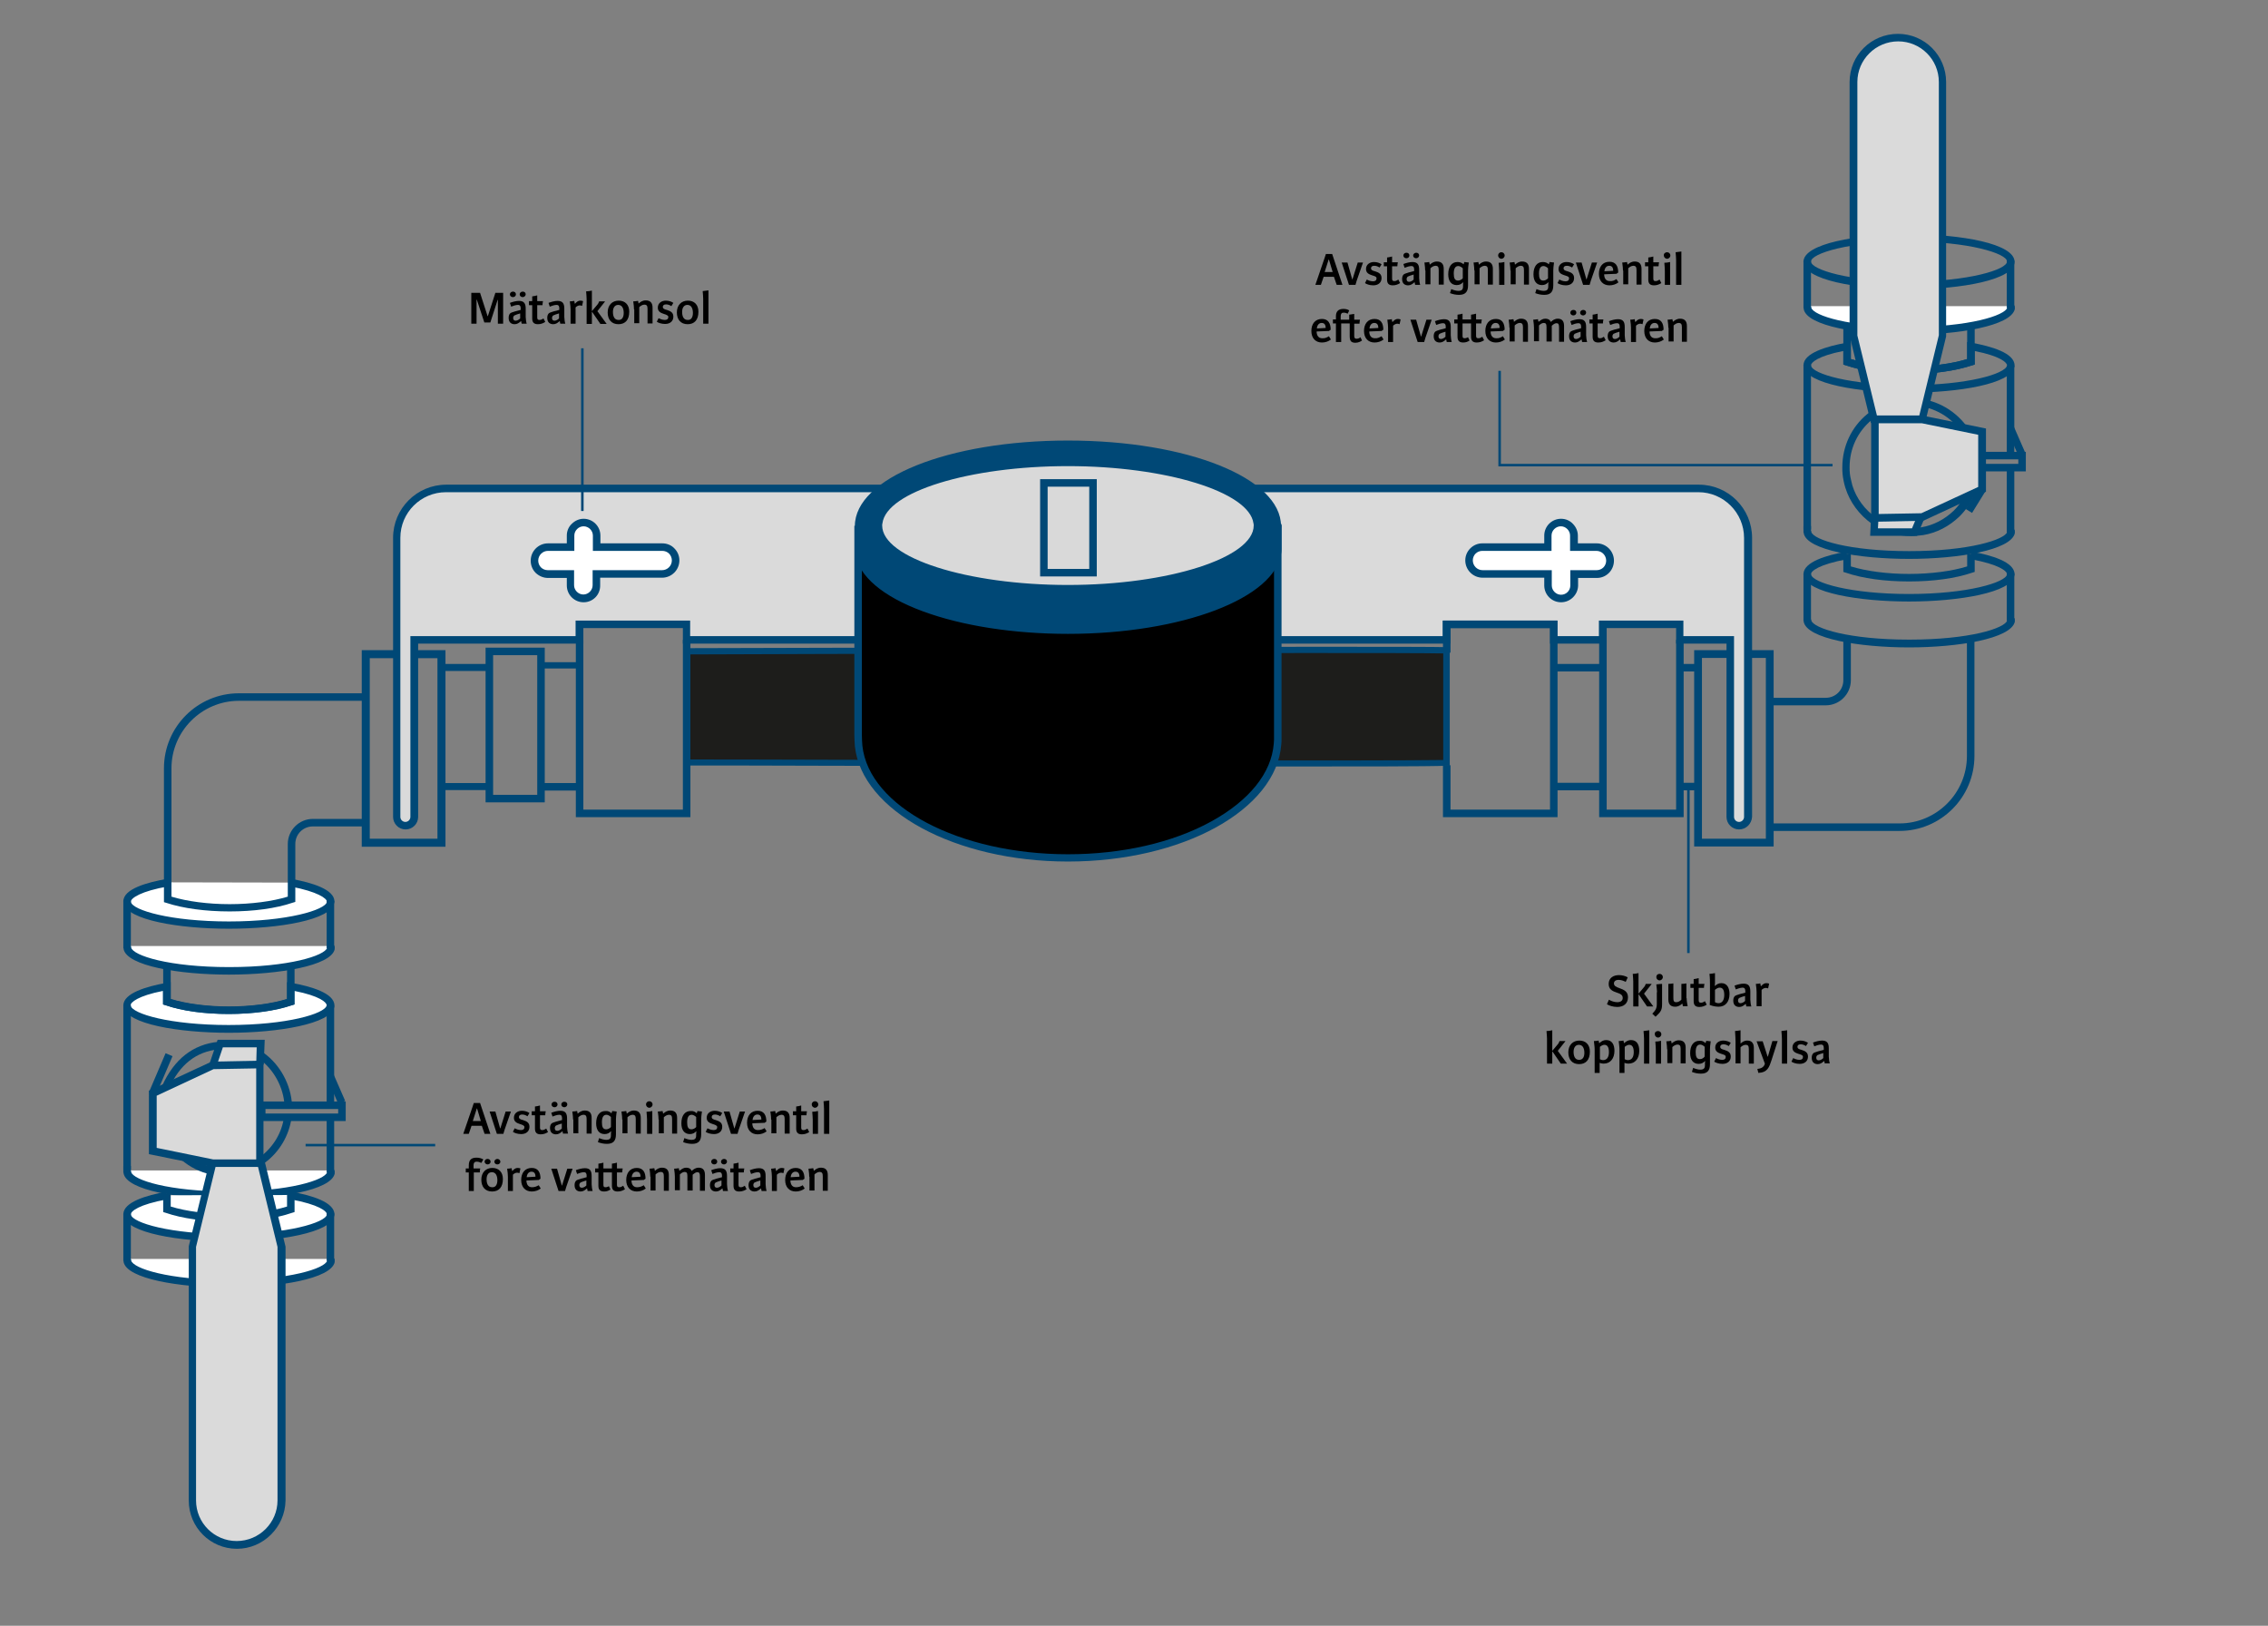 <?xml version="1.0" encoding="utf-8"?>
<!-- Generator: Adobe Illustrator 27.9.0, SVG Export Plug-In . SVG Version: 6.00 Build 0)  -->
<svg version="1.1" xmlns="http://www.w3.org/2000/svg" xmlns:xlink="http://www.w3.org/1999/xlink" x="0px" y="0px"
	 viewBox="0 0 904.7 648.4" style="enable-background:new 0 0 904.7 648.4;" xml:space="preserve">
<rect x="0" y="0" width="904.7" height="648.4" fill="#808080" stroke="none"/>
<style type="text/css">
	.st0{display:none;}
	.st1{fill:#004876;}
	.st2{fill:#FFFFFF;}
	.st3{fill:none;stroke:#004876;stroke-width:3;stroke-miterlimit:10;}
	.st4{fill:none;stroke:#E30613;stroke-width:3;stroke-miterlimit:10;}
	.st5{fill:#DADADA;stroke:#004876;stroke-width:3;stroke-miterlimit:10;}
	.st6{fill:#0087CC;stroke:#004876;stroke-width:3;stroke-miterlimit:10;}
	.st7{fill:#FFFFFF;stroke:#004876;stroke-width:3;stroke-miterlimit:10;}
	.st8{fill:none;stroke:#004876;stroke-miterlimit:10;}
	.st9{fill:#0087CC;}
	.st10{fill:#DADADA;}
	.st11{fill:none;stroke:#E10A17;stroke-width:2.456;stroke-miterlimit:10;}
	.st12{fill:none;stroke:#004876;stroke-width:2.456;stroke-miterlimit:10;}
	.st13{fill:#1D1D1B;}
	.st14{fill:#D9D9D9;}
	.st15{fill:none;stroke:#004876;stroke-width:3.202;stroke-miterlimit:10;}
	.st16{fill:none;stroke:#004876;stroke-width:3.115;stroke-miterlimit:10;}
	.st17{fill:none;stroke:#004876;stroke-width:2.821;stroke-miterlimit:10;}
	.st18{fill:#1D1D1B;stroke:#004876;stroke-width:2.456;stroke-miterlimit:10;}
	.st19{stroke:#004876;stroke-width:3;stroke-miterlimit:10;}
	.st20{fill:#004876;stroke:#004876;stroke-width:2.456;stroke-miterlimit:10;}
	.st21{fill:#D9D9D9;stroke:#004876;stroke-width:2.456;stroke-miterlimit:10;}
	.st22{fill:#D9D9D9;stroke:#004876;stroke-width:3;stroke-miterlimit:10;}
	.st23{fill:none;}
</style>
<g id="Lager_1" class="st0">
</g>
<g id="Lager_2">
	<g>
		<path class="st1" d="M761.5,115.4c-20.9,0-42.1-3.8-42.1-11s21.2-11,42.1-11c20.9,0,42.1,3.8,42.1,11S782.4,115.4,761.5,115.4z
			 M761.5,96.3c-23.9,0-39.1,4.8-39.1,8s15.2,8,39.1,8c23.9,0,39.1-4.8,39.1-8S785.3,96.3,761.5,96.3z"/>
	</g>
	<g>
		<path class="st1" d="M762.3,213.8c-5.6,0-11-1.7-15.6-4.9c-5-3.5-8.8-8.6-10.6-14.4c-0.3-0.9-0.5-1.8-0.7-2.8
			c-0.2-0.9-0.3-1.7-0.4-2.6c-0.1-0.9-0.1-1.9-0.1-2.8c0-8.2,3.6-16,10-21.2c4.9-4,11.1-6.3,17.5-6.3c2.7,0,5.4,0.4,8,1.2
			c8.2,2.5,14.8,8.8,17.8,16.8c1.1,3,1.7,6.2,1.7,9.5c0,7.5-3,14.5-8.4,19.8c-4,3.8-8.9,6.4-14.3,7.3
			C765.5,213.6,763.9,213.8,762.3,213.8z M762.3,161.8c-5.7,0-11.2,2-15.6,5.6c-5.7,4.7-8.9,11.5-8.9,18.9c0,0.8,0,1.7,0.1,2.5
			c0.1,0.8,0.2,1.6,0.4,2.3c0.2,0.8,0.4,1.7,0.6,2.5c1.6,5.2,5,9.7,9.4,12.8c4.1,2.8,8.9,4.3,13.9,4.3c1.4,0,2.8-0.1,4.2-0.4
			c4.8-0.8,9.2-3.1,12.8-6.5c4.8-4.7,7.5-10.9,7.5-17.6c0-2.9-0.5-5.8-1.5-8.5c-2.6-7.1-8.5-12.7-15.8-14.9
			C767.1,162.2,764.7,161.8,762.3,161.8z"/>
	</g>
	<g>
		<g>
			<path class="st2" d="M66.9,351.9c-9.9,1.7-16.2,4.5-16.2,7.6c0,0.1,0,0.3,0,0.4c1,5,18.8,9,40.5,9c21.9,0,39.7-4,40.6-9.1
				c0-0.1,0-0.2,0-0.4c0-3-6.1-5.7-15.6-7.4"/>
			<path class="st1" d="M91.3,370.4c-19.9,0-40.7-3.5-42-10.2c0-0.2-0.1-0.4-0.1-0.7c0-5,9.5-7.6,17.5-9l0.5,3
				c-11,1.9-15,4.7-15,6.1c0,0.1,0,0.1,0,0.1c0.6,3.3,15.8,7.8,39.1,7.8c23.4,0,38.5-4.6,39.1-7.8c0,0,0-0.1,0-0.1
				c0-1.3-3.8-4-14.3-6l0.5-3c7.7,1.4,16.8,4.1,16.8,8.9c0,0.2,0,0.4-0.1,0.6C132.2,366.9,111.3,370.4,91.3,370.4z"/>
		</g>
		<g>
			<path class="st2" d="M131.8,377.3c0,0.1,0,0.3,0,0.4c0,0.1,0,0.3,0,0.4v0c-1,5-18.8,9-40.5,9c-21.8,0-39.6-4-40.5-9v0
				c0-0.1,0-0.3,0-0.4c0-0.1,0-0.3,0-0.4"/>
			<path class="st1" d="M91.3,388.7c-19.9,0-40.7-3.5-42-10.2l0-0.2c0-0.2,0-0.4,0-0.6c0-0.3,0-0.5,0.1-0.7l2.9,0.6c0,0,0,0.1,0,0.1
				c0,0,0,0.1,0,0.1l0,0.1c0.8,3.2,15,7.8,39.1,7.8c24,0,38.2-4.6,39.1-7.7l0-0.1c0,0,0-0.1,0-0.1c0-0.1,0-0.1,0-0.1l2.9-0.6
				c0,0.2,0.1,0.5,0.1,0.7c0,0.2,0,0.4,0,0.6l0,0.2C132,385.2,111.2,388.7,91.3,388.7z"/>
		</g>
		<g>
			<rect x="49.2" y="359.2" class="st1" width="3" height="19"/>
		</g>
		<g>
			<rect x="130.3" y="359.2" class="st1" width="3" height="19"/>
		</g>
	</g>
	<g>
		<g>
			<path class="st2" d="M131.9,400.9c0,0.1,0,0.3,0,0.4c-1,5-18.8,9-40.5,9c-21.9,0-39.7-4-40.5-9.1c0-0.1,0-0.2,0-0.4
				c0-3.1,6.2-5.8,15.8-7.5v6.1c6.2,2.1,15,3.4,24.7,3.4s18.5-1.3,24.7-3.4v-6.1C125.6,395.1,131.9,397.9,131.9,400.9z"/>
			<path class="st1" d="M91.3,411.9c-20,0-40.9-3.5-42-10.3c0-0.2-0.1-0.4-0.1-0.6c0-4.9,9.3-7.6,17.1-9l1.8-0.3v6.8
				c6.2,1.9,14.5,3,23.2,3c8.7,0,17.1-1.1,23.2-3v-6.8l1.8,0.3c7.8,1.4,17.1,4.1,17.1,9c0,0.3,0,0.5-0.1,0.7
				C132,408.3,111.2,411.9,91.3,411.9z M65,395.2c-10.1,2-12.9,4.6-12.9,5.7c0,0,0,0.1,0,0.1c0.5,3.3,15.7,7.8,39.1,7.8
				c23.3,0,38.4-4.5,39.1-7.8c0,0,0-0.1,0-0.1c0-1.1-2.7-3.7-12.9-5.7v5.4l-1,0.3c-6.6,2.2-15.6,3.5-25.2,3.5
				c-9.6,0-18.6-1.2-25.2-3.5l-1-0.3V395.2z"/>
		</g>
		<g>
			<path class="st2" d="M131.8,466.8c0,0.1,0,0.3,0,0.4c0,0.1,0,0.3,0,0.4v0c-1,5-18.8,9-40.5,9c-21.8,0-39.6-4-40.5-9v0
				c0-0.1,0-0.3,0-0.4c0-0.1,0-0.3,0-0.4"/>
			<path class="st1" d="M91.3,478.2c-19.9,0-40.7-3.5-42-10.2l0-0.2c0-0.2,0-0.4,0-0.6c0-0.3,0-0.5,0.1-0.7l2.9,0.6c0,0,0,0.1,0,0.1
				s0,0.1,0,0.1l0,0.1c0.8,3.2,15,7.8,39.1,7.8c24,0,38.2-4.6,39.1-7.7l0-0.1c0,0,0-0.1,0-0.1s0-0.1,0-0.1l2.9-0.6
				c0,0.2,0.1,0.5,0.1,0.7c0,0.2,0,0.4,0,0.6l0,0.2C132,474.7,111.2,478.2,91.3,478.2z"/>
		</g>
		<g>
			<polygon class="st1" points="49.2,467.7 49.2,465 52.2,465 52.2,467.7 			"/>
		</g>
		<g>
			<rect x="49.2" y="400.7" class="st1" width="3" height="65.8"/>
		</g>
		<g>
			<polygon class="st1" points="130.3,467.7 130.3,445.6 133.3,445.6 133.3,467.7 			"/>
		</g>
		<g>
			<rect x="130.3" y="401.1" class="st1" width="3" height="39.8"/>
		</g>
	</g>
	<g>
		<path class="st1" d="M177.7,337.7h-33.4v-78.4h33.4l0,13.7V337.7z M147.5,334.5h27l0-72h-27V334.5z"/>
	</g>
	<g>
		<path class="st1" d="M707.5,337.6h-31.7l0-78.3h31.7V337.6z M678.9,334.5h25.5v-72.1h-25.5l0,10.5V334.5z"/>
	</g>
	<g>
		<polygon class="st1" points="731,186 597.7,186 597.7,147.9 598.7,147.9 598.7,185 731,185 		"/>
	</g>
	<g>
		<path d="M531.4,101.3l4.1,12.3h-2.3l-1.1-3.2H528l-1.1,3.2h-2.2l3.6-10.5l0.6-1.8H531.4z M528.4,108.5h3.2l-1.5-5H530L528.4,108.5
			z"/>
		<path d="M537.5,104.7l1.9,6.7h0.1l2.1-6.7h2.1l-2.5,7.2l-0.5,1.7h-2.6l-2.9-8.9H537.5z"/>
		<path d="M547.3,109.8c-1.2-0.4-2.4-0.9-2.4-2.5c0-1.9,1.6-2.8,3.2-2.8c1.2,0,2.3,0.4,3,0.9l-0.8,1.3c-0.6-0.4-1.3-0.7-2.1-0.7
			c-0.9,0-1.3,0.4-1.3,1c0,0.7,0.7,1,1.6,1.2c1.6,0.5,2.6,1.1,2.6,2.7c0,1.7-1.2,2.9-3.3,2.9c-1.5,0-2.8-0.5-3.3-0.9l0.7-1.4
			c0.4,0.2,1.4,0.7,2.5,0.7c0.9,0,1.4-0.4,1.4-1.2C549.1,110.3,548.3,110.1,547.3,109.8z"/>
		<path d="M558.5,112.9c-0.8,0.5-1.7,0.9-2.9,0.9c-1.6,0-2.3-0.7-2.3-2.3v-5.3H552v-1.6h1.3v-1.9c0.7-0.1,1.3-0.2,2-0.4v2.3h2.3
			c-0.1,0.4-0.2,1.2-0.2,1.6h-2.1v4.9c0,0.8,0.3,1,0.9,1c0.6,0,1-0.2,1.6-0.6L558.5,112.9z"/>
		<path d="M564.5,113.6c0-0.2-0.2-0.7-0.2-1l-0.1,0c-0.8,0.7-1.5,1.2-2.5,1.2c-1.2,0-2.4-0.6-2.4-2.5c0-1.4,0.6-2,1.3-2.2
			c0.5-0.2,1.8-0.6,3.5-1v-0.6c0-0.8-0.2-1.4-1.1-1.4c-0.8,0-2,0.4-2.7,0.7l-0.5-1.5c1-0.4,2.5-0.8,3.6-0.8c2.1,0,2.7,1.1,2.7,3.1
			v3.3c0,0.6,0.2,2.2,0.4,2.7H564.5z M559.8,101.9c0,0.6,0.5,1.1,1.2,1.1c0.7,0,1.2-0.5,1.2-1.1c0-0.7-0.5-1.1-1.2-1.1
			C560.3,100.8,559.8,101.3,559.8,101.9z M563.9,109.5c-1,0.3-1.7,0.5-2.3,0.8c-0.3,0.2-0.5,0.6-0.5,1c0,0.7,0.3,1.1,1,1.1
			c0.7,0,1.4-0.5,1.8-0.9V109.5z M563.7,101.9c0,0.6,0.5,1.1,1.2,1.1c0.6,0,1.2-0.5,1.2-1.1c0-0.7-0.5-1.1-1.2-1.1
			C564.3,100.8,563.7,101.3,563.7,101.9z"/>
		<path d="M568.5,107.9c0-0.7-0.1-1.9-0.3-3.2c0.6,0,1.1-0.1,1.9-0.2c0.1,0.4,0.2,0.7,0.2,1l0.1,0c0.7-0.6,1.5-1.2,2.8-1.2
			c1.9,0,2.7,1.1,2.7,2.9v6.3h-2v-5.8c0-1.2-0.3-1.7-1.3-1.7c-0.8,0-1.6,0.6-2,1v6.4h-2V107.9z"/>
		<path d="M583.8,105.4L583.8,105.4c0.2-0.3,0.2-0.5,0.3-0.9c0.6,0.1,1.1,0.1,1.8,0.2c-0.2,1.4-0.3,2.4-0.3,3.2v5.9
			c0,2.5-1,3.8-3.6,3.8c-1.4,0-2.6-0.3-3.6-0.7l0.5-1.6c0.9,0.4,2,0.7,2.8,0.7c1.4,0,1.9-0.5,1.9-1.8v-0.3c0-0.5,0-1,0.1-1.2
			l-0.1-0.1c-0.6,0.6-1.3,1.1-2.5,1.1c-2.2,0-3.4-1.6-3.4-4.3c0-3.1,1.4-4.9,3.7-4.9C582.3,104.5,583.2,104.8,583.8,105.4z
			 M583.5,107c-0.5-0.5-1.2-0.9-1.8-0.9c-1.2,0-1.8,1-1.8,3c0,1.8,0.4,2.8,1.7,2.8c0.8,0,1.4-0.4,1.9-0.9V107z"/>
		<path d="M588.1,107.9c0-0.7-0.1-1.9-0.3-3.2c0.6,0,1.1-0.1,1.9-0.2c0.1,0.4,0.2,0.7,0.2,1l0.1,0c0.7-0.6,1.5-1.2,2.8-1.2
			c1.9,0,2.7,1.1,2.7,2.9v6.3h-2v-5.8c0-1.2-0.3-1.7-1.3-1.7c-0.8,0-1.6,0.6-2,1v6.4h-2V107.9z"/>
		<path d="M598.9,100.6c0.7,0,1.3,0.5,1.3,1.3c0,0.7-0.6,1.3-1.3,1.3c-0.7,0-1.3-0.6-1.3-1.3C597.6,101.2,598.1,100.6,598.9,100.6z
			 M600,113.6h-2v-5.7c0-0.8-0.1-1.7-0.2-3.1c0.6,0,1.5-0.1,2.3-0.3V113.6z"/>
		<path d="M602.5,107.9c0-0.7-0.1-1.9-0.3-3.2c0.6,0,1.1-0.1,1.9-0.2c0.1,0.4,0.2,0.7,0.2,1l0.1,0c0.7-0.6,1.5-1.2,2.8-1.2
			c1.9,0,2.7,1.1,2.7,2.9v6.3h-2v-5.8c0-1.2-0.3-1.7-1.3-1.7c-0.8,0-1.6,0.6-2,1v6.4h-2V107.9z"/>
		<path d="M617.8,105.4L617.8,105.4c0.2-0.3,0.2-0.5,0.3-0.9c0.6,0.1,1.1,0.1,1.8,0.2c-0.2,1.4-0.3,2.4-0.3,3.2v5.9
			c0,2.5-1,3.8-3.6,3.8c-1.4,0-2.6-0.3-3.6-0.7l0.5-1.6c0.9,0.4,2,0.7,2.8,0.7c1.4,0,1.9-0.5,1.9-1.8v-0.3c0-0.5,0-1,0.1-1.2
			l-0.1-0.1c-0.6,0.6-1.3,1.1-2.5,1.1c-2.2,0-3.4-1.6-3.4-4.3c0-3.1,1.4-4.9,3.7-4.9C616.4,104.5,617.2,104.8,617.8,105.4z
			 M617.5,107c-0.5-0.5-1.2-0.9-1.8-0.9c-1.2,0-1.8,1-1.8,3c0,1.8,0.4,2.8,1.7,2.8c0.8,0,1.4-0.4,1.9-0.9V107z"/>
		<path d="M624.1,109.8c-1.2-0.4-2.4-0.9-2.4-2.5c0-1.9,1.6-2.8,3.2-2.8c1.2,0,2.3,0.4,3,0.9l-0.8,1.3c-0.6-0.4-1.3-0.7-2.1-0.7
			c-0.9,0-1.3,0.4-1.3,1c0,0.7,0.7,1,1.6,1.2c1.6,0.5,2.6,1.1,2.6,2.7c0,1.7-1.2,2.9-3.3,2.9c-1.5,0-2.8-0.5-3.3-0.9l0.7-1.4
			c0.4,0.2,1.4,0.7,2.5,0.7c0.9,0,1.4-0.4,1.4-1.2C625.9,110.3,625.1,110.1,624.1,109.8z"/>
		<path d="M630.9,104.7l1.9,6.7h0.1l2.1-6.7h2.1l-2.5,7.2l-0.5,1.7h-2.6l-2.9-8.9H630.9z"/>
		<path d="M644.8,111.3l0.8,1.3c-1,0.8-2.3,1.2-3.6,1.2c-2.5,0-4.2-1.7-4.2-4.6c0-2.8,1.5-4.8,4.2-4.8c2.5,0,3.5,1.7,3.5,4.3
			l-0.7,0.5l-4.9,0.2c0,1.4,0.6,2.7,2.2,2.7C643.3,112.2,644,111.8,644.8,111.3z M643.5,108c0-1.3-0.5-2-1.6-2
			c-1.1,0-1.8,0.9-1.9,2.2L643.5,108z"/>
		<path d="M647.4,107.9c0-0.7-0.1-1.9-0.3-3.2c0.6,0,1.1-0.1,1.9-0.2c0.1,0.4,0.2,0.7,0.2,1l0.1,0c0.7-0.6,1.5-1.2,2.8-1.2
			c1.9,0,2.7,1.1,2.7,2.9v6.3h-2v-5.8c0-1.2-0.3-1.7-1.3-1.7c-0.8,0-1.6,0.6-2,1v6.4h-2V107.9z"/>
		<path d="M662.7,112.9c-0.8,0.5-1.7,0.9-2.9,0.9c-1.6,0-2.3-0.7-2.3-2.3v-5.3h-1.3v-1.6h1.3v-1.9c0.7-0.1,1.3-0.2,2-0.4v2.3h2.3
			c-0.1,0.4-0.2,1.2-0.2,1.6h-2.1v4.9c0,0.8,0.3,1,0.9,1c0.6,0,1-0.2,1.6-0.6L662.7,112.9z"/>
		<path d="M665,100.6c0.7,0,1.3,0.5,1.3,1.3c0,0.7-0.6,1.3-1.3,1.3c-0.7,0-1.3-0.6-1.3-1.3C663.6,101.2,664.2,100.6,665,100.6z
			 M666.1,113.6h-2v-5.7c0-0.8-0.1-1.7-0.2-3.1c0.6,0,1.5-0.1,2.3-0.3V113.6z"/>
		<path d="M670.7,113.6h-2.1v-9.9c0-0.9-0.1-1.8-0.2-3.1c0.6-0.1,1.5-0.2,2.3-0.3V113.6z"/>
		<path d="M530.1,134.1l0.8,1.3c-1,0.8-2.3,1.2-3.6,1.2c-2.5,0-4.2-1.7-4.2-4.6c0-2.8,1.5-4.8,4.2-4.8c2.5,0,3.5,1.7,3.5,4.3
			l-0.7,0.5l-4.9,0.2c0,1.4,0.6,2.7,2.2,2.7C528.5,135,529.3,134.6,530.1,134.1z M528.8,130.8c0-1.3-0.5-2-1.6-2
			c-1.1,0-1.8,0.9-1.9,2.2L528.8,130.8z"/>
		<path d="M540.7,136.7c-1.9,0-2.3-0.9-2.3-2.7V129H535v7.4h-2.1V129h-1.2v-1.6h1.2v-1.3c0-1.8,0.9-2.9,3-2.9c0.9,0,1.7,0.2,2.3,0.6
			l-0.6,1.3c-0.4-0.2-1-0.4-1.6-0.4c-0.7,0-1.2,0.2-1.2,1.7v1.1h3.4v-2c0.7-0.1,1.3-0.2,2-0.3v2.3h2.3c-0.1,0.4-0.2,1.2-0.2,1.6
			h-2.1v4.9c0,0.8,0.3,1.1,0.9,1.1c0.6,0,1.1-0.2,1.6-0.6l0.6,1.3C542.8,136.2,541.8,136.7,540.7,136.7z"/>
		<path d="M551.1,134.1l0.8,1.3c-1,0.8-2.3,1.2-3.6,1.2c-2.5,0-4.2-1.7-4.2-4.6c0-2.8,1.5-4.8,4.2-4.8c2.5,0,3.5,1.7,3.5,4.3
			l-0.7,0.5l-4.9,0.2c0,1.4,0.6,2.7,2.2,2.7C549.5,135,550.2,134.6,551.1,134.1z M549.8,130.8c0-1.3-0.5-2-1.6-2
			c-1.1,0-1.8,0.9-1.9,2.2L549.8,130.8z"/>
		<path d="M558.3,129.3c-0.3-0.1-0.6-0.2-0.9-0.2c-0.6,0-1.2,0.3-1.7,0.8v6.5h-2v-5.7c0-0.7-0.1-1.9-0.3-3.2c0.6,0,1.1-0.1,1.8-0.2
			c0,0.3,0.1,0.7,0.2,1.1l0.1,0c0.7-0.8,1.3-1.2,2.1-1.2c0.4,0,0.9,0.1,1.1,0.2L558.3,129.3z"/>
		<path d="M564.9,127.5l1.9,6.7h0.1l2.1-6.7h2.1l-2.5,7.2l-0.5,1.7h-2.6l-2.9-8.9H564.9z"/>
		<path d="M577.1,136.4c0-0.2-0.2-0.7-0.2-1l-0.1,0c-0.8,0.7-1.5,1.2-2.5,1.2c-1.2,0-2.4-0.6-2.4-2.5c0-1.4,0.6-2,1.3-2.2
			c0.5-0.2,1.8-0.6,3.5-1v-0.6c0-0.8-0.2-1.4-1.1-1.4c-0.8,0-2,0.4-2.7,0.7l-0.5-1.5c1-0.4,2.5-0.8,3.6-0.8c2.1,0,2.7,1.1,2.7,3.1
			v3.3c0,0.6,0.2,2.2,0.4,2.7H577.1z M576.6,132.3c-1,0.3-1.7,0.5-2.3,0.8c-0.3,0.2-0.5,0.6-0.5,1c0,0.7,0.3,1.1,1,1.1
			c0.7,0,1.4-0.5,1.8-0.9V132.3z"/>
		<path d="M592,135.7c-0.8,0.5-1.7,0.9-2.9,0.9c-1.6,0-2.3-0.7-2.3-2.3V129h-3.4v4.9c0,0.8,0.2,1,0.9,1c0.4,0,0.9-0.2,1.3-0.4
			l0.6,1.3c-0.7,0.5-1.5,0.8-2.5,0.8c-1.6,0-2.3-0.7-2.3-2.3V129h-1.3v-1.6h1.3v-1.9c0.7-0.1,1.3-0.2,2-0.4v2.3h3.4v-1.9
			c0.7-0.1,1.3-0.2,2-0.4v2.3h2.3c-0.1,0.4-0.2,1.2-0.2,1.6h-2.1v4.9c0,0.8,0.3,1,0.9,1c0.6,0,1-0.2,1.6-0.6L592,135.7z"/>
		<path d="M599.5,134.1l0.8,1.3c-1,0.8-2.3,1.2-3.6,1.2c-2.5,0-4.2-1.7-4.2-4.6c0-2.8,1.5-4.8,4.2-4.8c2.5,0,3.5,1.7,3.5,4.3
			l-0.7,0.5l-4.9,0.2c0,1.4,0.6,2.7,2.2,2.7C597.9,135,598.7,134.6,599.5,134.1z M598.2,130.8c0-1.3-0.5-2-1.6-2
			c-1.1,0-1.8,0.9-1.9,2.2L598.2,130.8z"/>
		<path d="M602.1,130.7c0-0.7-0.1-1.9-0.3-3.2c0.6,0,1.1-0.1,1.9-0.2c0.1,0.4,0.2,0.7,0.2,1l0.1,0c0.7-0.6,1.5-1.2,2.8-1.2
			c1.9,0,2.7,1.1,2.7,2.9v6.3h-2v-5.8c0-1.2-0.3-1.7-1.3-1.7c-0.8,0-1.6,0.6-2,1v6.4h-2V130.7z"/>
		<path d="M611.9,130.7c0-0.7-0.1-1.9-0.3-3.2c0.6,0,1.1-0.1,1.9-0.2c0,0.2,0.1,0.7,0.2,1l0.1,0c0.9-0.7,1.6-1.2,2.6-1.2
			c1,0,1.8,0.3,2.2,1.3c0.8-0.7,1.6-1.3,2.8-1.3c1.8,0,2.5,1.1,2.5,2.9v6.3h-2v-5.8c0-1.2-0.3-1.6-1-1.6c-0.8,0-1.4,0.6-1.9,1v6.3
			h-2.1v-5.8c0-1.2-0.3-1.6-1.1-1.6c-0.8,0-1.5,0.6-1.9,1v6.3h-2V130.7z"/>
		<path d="M631.1,136.4c0-0.2-0.2-0.7-0.2-1l-0.1,0c-0.8,0.7-1.5,1.2-2.5,1.2c-1.2,0-2.4-0.6-2.4-2.5c0-1.4,0.6-2,1.3-2.2
			c0.5-0.2,1.8-0.6,3.5-1v-0.6c0-0.8-0.2-1.4-1.1-1.4c-0.8,0-2,0.4-2.7,0.7l-0.5-1.5c1-0.4,2.5-0.8,3.6-0.8c2.1,0,2.7,1.1,2.7,3.1
			v3.3c0,0.6,0.2,2.2,0.4,2.7H631.1z M626.4,124.7c0,0.6,0.5,1.1,1.2,1.1c0.7,0,1.2-0.5,1.2-1.1c0-0.7-0.5-1.1-1.2-1.1
			C626.9,123.6,626.4,124.1,626.4,124.7z M630.5,132.3c-1,0.3-1.7,0.5-2.3,0.8c-0.3,0.2-0.5,0.6-0.5,1c0,0.7,0.3,1.1,1,1.1
			c0.7,0,1.4-0.5,1.8-0.9V132.3z M630.3,124.7c0,0.6,0.5,1.1,1.2,1.1c0.6,0,1.2-0.5,1.2-1.1c0-0.7-0.5-1.1-1.2-1.1
			C630.9,123.6,630.3,124.1,630.3,124.7z"/>
		<path d="M640.5,135.7c-0.8,0.5-1.7,0.9-2.9,0.9c-1.6,0-2.3-0.7-2.3-2.3V129h-1.3v-1.6h1.3v-1.9c0.7-0.1,1.3-0.2,2-0.4v2.3h2.3
			c-0.1,0.4-0.2,1.2-0.2,1.6h-2.1v4.9c0,0.8,0.3,1,0.9,1c0.6,0,1-0.2,1.6-0.6L640.5,135.7z"/>
		<path d="M646.5,136.4c0-0.2-0.2-0.7-0.2-1l-0.1,0c-0.8,0.7-1.5,1.2-2.5,1.2c-1.2,0-2.4-0.6-2.4-2.5c0-1.4,0.6-2,1.3-2.2
			c0.5-0.2,1.8-0.6,3.5-1v-0.6c0-0.8-0.2-1.4-1.1-1.4c-0.8,0-2,0.4-2.7,0.7l-0.5-1.5c1-0.4,2.5-0.8,3.6-0.8c2.1,0,2.7,1.1,2.7,3.1
			v3.3c0,0.6,0.2,2.2,0.4,2.7H646.5z M646,132.3c-1,0.3-1.7,0.5-2.3,0.8c-0.3,0.2-0.5,0.6-0.5,1c0,0.7,0.3,1.1,1,1.1
			c0.7,0,1.4-0.5,1.8-0.9V132.3z"/>
		<path d="M655.2,129.3c-0.3-0.1-0.6-0.2-0.9-0.2c-0.6,0-1.2,0.3-1.7,0.8v6.5h-2v-5.7c0-0.7-0.1-1.9-0.3-3.2c0.6,0,1.1-0.1,1.8-0.2
			c0,0.3,0.1,0.7,0.2,1.1l0.1,0c0.7-0.8,1.3-1.2,2.1-1.2c0.4,0,0.9,0.1,1.1,0.2L655.2,129.3z"/>
		<path d="M662.9,134.1l0.8,1.3c-1,0.8-2.3,1.2-3.6,1.2c-2.5,0-4.2-1.7-4.2-4.6c0-2.8,1.5-4.8,4.2-4.8c2.5,0,3.5,1.7,3.5,4.3
			l-0.7,0.5l-4.9,0.2c0,1.4,0.6,2.7,2.2,2.7C661.3,135,662.1,134.6,662.9,134.1z M661.6,130.8c0-1.3-0.5-2-1.6-2
			c-1.1,0-1.8,0.9-1.9,2.2L661.6,130.8z"/>
		<path d="M665.5,130.7c0-0.7-0.1-1.9-0.3-3.2c0.6,0,1.1-0.1,1.9-0.2c0.1,0.4,0.2,0.7,0.2,1l0.1,0c0.7-0.6,1.5-1.2,2.8-1.2
			c1.9,0,2.7,1.1,2.7,2.9v6.3h-2v-5.8c0-1.2-0.3-1.7-1.3-1.7c-0.8,0-1.6,0.6-2,1v6.4h-2V130.7z"/>
	</g>
	<g>
		<rect x="121.9" y="456.2" class="st1" width="51.7" height="1"/>
	</g>
	<g>
		<path d="M191.5,439.9l4.1,12.3h-2.3l-1.1-3.2h-4.1l-1.1,3.2h-2.2l3.6-10.5l0.6-1.8H191.5z M188.6,447.1h3.2l-1.5-5h-0.1
			L188.6,447.1z"/>
		<path d="M197.6,443.3l1.9,6.7h0.1l2.1-6.7h2.1l-2.5,7.2l-0.5,1.7h-2.6l-2.9-8.9H197.6z"/>
		<path d="M207.4,448.3c-1.2-0.4-2.4-0.9-2.4-2.5c0-1.9,1.6-2.8,3.2-2.8c1.2,0,2.3,0.4,3,0.9l-0.8,1.3c-0.6-0.4-1.3-0.7-2.1-0.7
			c-0.9,0-1.3,0.4-1.3,1c0,0.7,0.7,1,1.6,1.2c1.6,0.5,2.6,1.1,2.6,2.7c0,1.7-1.2,2.9-3.3,2.9c-1.5,0-2.8-0.5-3.3-0.9l0.7-1.4
			c0.4,0.2,1.4,0.7,2.5,0.7c0.9,0,1.4-0.4,1.4-1.2C209.2,448.9,208.4,448.6,207.4,448.3z"/>
		<path d="M218.6,451.5c-0.8,0.5-1.7,0.9-2.9,0.9c-1.6,0-2.3-0.7-2.3-2.3v-5.3h-1.3v-1.6h1.3v-1.9c0.7-0.1,1.3-0.2,2-0.4v2.3h2.3
			c-0.1,0.4-0.2,1.2-0.2,1.6h-2.1v4.9c0,0.8,0.3,1,0.9,1c0.6,0,1-0.2,1.6-0.6L218.6,451.5z"/>
		<path d="M224.6,452.2c0-0.2-0.2-0.7-0.2-1l-0.1,0c-0.8,0.7-1.5,1.2-2.5,1.2c-1.2,0-2.4-0.6-2.4-2.5c0-1.4,0.6-2,1.3-2.2
			c0.5-0.2,1.8-0.6,3.5-1V446c0-0.8-0.2-1.4-1.1-1.4c-0.8,0-2,0.4-2.7,0.7l-0.5-1.5c1-0.4,2.5-0.8,3.6-0.8c2.1,0,2.7,1.1,2.7,3.1
			v3.3c0,0.6,0.2,2.2,0.4,2.7H224.6z M220,440.5c0,0.6,0.5,1.1,1.2,1.1c0.7,0,1.2-0.5,1.2-1.1c0-0.7-0.5-1.1-1.2-1.1
			C220.5,439.4,220,439.9,220,440.5z M224.1,448.1c-1,0.3-1.7,0.5-2.3,0.8c-0.3,0.2-0.5,0.6-0.5,1c0,0.7,0.3,1.1,1,1.1
			c0.7,0,1.4-0.5,1.8-0.9V448.1z M223.9,440.5c0,0.6,0.5,1.1,1.2,1.1c0.6,0,1.2-0.5,1.2-1.1c0-0.7-0.5-1.1-1.2-1.1
			C224.4,439.4,223.9,439.9,223.9,440.5z"/>
		<path d="M228.6,446.5c0-0.7-0.1-1.9-0.3-3.2c0.6,0,1.1-0.1,1.9-0.2c0.1,0.4,0.2,0.7,0.2,1l0.1,0c0.7-0.6,1.5-1.2,2.8-1.2
			c1.9,0,2.7,1.1,2.7,2.9v6.3h-2v-5.8c0-1.2-0.3-1.7-1.3-1.7c-0.8,0-1.6,0.6-2,1v6.4h-2V446.5z"/>
		<path d="M243.9,444L243.9,444c0.2-0.3,0.2-0.5,0.3-0.9c0.6,0.1,1.1,0.1,1.8,0.2c-0.2,1.4-0.3,2.4-0.3,3.2v5.9c0,2.5-1,3.8-3.6,3.8
			c-1.4,0-2.6-0.3-3.6-0.7l0.5-1.6c0.9,0.4,2,0.7,2.8,0.7c1.4,0,1.9-0.5,1.9-1.8v-0.3c0-0.5,0-1,0.1-1.2l-0.1-0.1
			c-0.6,0.6-1.3,1.1-2.5,1.1c-2.2,0-3.4-1.6-3.4-4.3c0-3.1,1.4-4.9,3.7-4.9C242.5,443,243.3,443.4,243.9,444z M243.7,445.5
			c-0.5-0.5-1.2-0.9-1.8-0.9c-1.2,0-1.8,1-1.8,3c0,1.8,0.4,2.8,1.7,2.8c0.8,0,1.4-0.4,1.9-0.9V445.5z"/>
		<path d="M248.2,446.5c0-0.7-0.1-1.9-0.3-3.2c0.6,0,1.1-0.1,1.9-0.2c0.1,0.4,0.2,0.7,0.2,1l0.1,0c0.7-0.6,1.5-1.2,2.8-1.2
			c1.9,0,2.7,1.1,2.7,2.9v6.3h-2v-5.8c0-1.2-0.3-1.7-1.3-1.7c-0.8,0-1.6,0.6-2,1v6.4h-2V446.5z"/>
		<path d="M259,439.2c0.7,0,1.3,0.5,1.3,1.3c0,0.7-0.6,1.3-1.3,1.3c-0.7,0-1.3-0.6-1.3-1.3C257.7,439.7,258.3,439.2,259,439.2z
			 M260.1,452.2h-2v-5.7c0-0.8-0.1-1.7-0.2-3.1c0.6,0,1.5-0.1,2.3-0.3V452.2z"/>
		<path d="M262.7,446.5c0-0.7-0.1-1.9-0.3-3.2c0.6,0,1.1-0.1,1.9-0.2c0.1,0.4,0.2,0.7,0.2,1l0.1,0c0.7-0.6,1.5-1.2,2.8-1.2
			c1.9,0,2.7,1.1,2.7,2.9v6.3h-2v-5.8c0-1.2-0.3-1.7-1.3-1.7c-0.8,0-1.6,0.6-2,1v6.4h-2V446.5z"/>
		<path d="M277.9,444L277.9,444c0.2-0.3,0.2-0.5,0.3-0.9c0.6,0.1,1.1,0.1,1.8,0.2c-0.2,1.4-0.3,2.4-0.3,3.2v5.9c0,2.5-1,3.8-3.6,3.8
			c-1.4,0-2.6-0.3-3.6-0.7l0.5-1.6c0.9,0.4,2,0.7,2.8,0.7c1.4,0,1.9-0.5,1.9-1.8v-0.3c0-0.5,0-1,0.1-1.2l-0.1-0.1
			c-0.6,0.6-1.3,1.1-2.5,1.1c-2.2,0-3.4-1.6-3.4-4.3c0-3.1,1.4-4.9,3.7-4.9C276.5,443,277.3,443.4,277.9,444z M277.7,445.5
			c-0.5-0.5-1.2-0.9-1.8-0.9c-1.2,0-1.8,1-1.8,3c0,1.8,0.4,2.8,1.7,2.8c0.8,0,1.4-0.4,1.9-0.9V445.5z"/>
		<path d="M284.3,448.3c-1.2-0.4-2.4-0.9-2.4-2.5c0-1.9,1.6-2.8,3.2-2.8c1.2,0,2.3,0.4,3,0.9l-0.8,1.3c-0.6-0.4-1.3-0.7-2.1-0.7
			c-0.9,0-1.3,0.4-1.3,1c0,0.7,0.7,1,1.6,1.2c1.6,0.5,2.6,1.1,2.6,2.7c0,1.7-1.2,2.9-3.3,2.9c-1.5,0-2.8-0.5-3.3-0.9l0.7-1.4
			c0.4,0.2,1.4,0.7,2.5,0.7c0.9,0,1.4-0.4,1.4-1.2C286.1,448.9,285.3,448.6,284.3,448.3z"/>
		<path d="M291,443.3l1.9,6.7h0.1l2.1-6.7h2.1l-2.5,7.2l-0.5,1.7h-2.6l-2.9-8.9H291z"/>
		<path d="M305,449.9l0.8,1.3c-1,0.8-2.3,1.2-3.6,1.2c-2.5,0-4.2-1.7-4.2-4.6c0-2.8,1.5-4.8,4.2-4.8c2.5,0,3.5,1.7,3.5,4.3l-0.7,0.5
			l-4.9,0.2c0,1.4,0.6,2.7,2.2,2.7C303.4,450.7,304.2,450.4,305,449.9z M303.7,446.5c0-1.3-0.5-2-1.6-2c-1.1,0-1.8,0.9-1.9,2.2
			L303.7,446.5z"/>
		<path d="M307.6,446.5c0-0.7-0.1-1.9-0.3-3.2c0.6,0,1.1-0.1,1.9-0.2c0.1,0.4,0.2,0.7,0.2,1l0.1,0c0.7-0.6,1.5-1.2,2.8-1.2
			c1.9,0,2.7,1.1,2.7,2.9v6.3h-2v-5.8c0-1.2-0.3-1.7-1.3-1.7c-0.8,0-1.6,0.6-2,1v6.4h-2V446.5z"/>
		<path d="M322.8,451.5c-0.8,0.5-1.7,0.9-2.9,0.9c-1.6,0-2.3-0.7-2.3-2.3v-5.3h-1.3v-1.6h1.3v-1.9c0.7-0.1,1.3-0.2,2-0.4v2.3h2.3
			c-0.1,0.4-0.2,1.2-0.2,1.6h-2.1v4.9c0,0.8,0.3,1,0.9,1c0.6,0,1-0.2,1.6-0.6L322.8,451.5z"/>
		<path d="M325.1,439.2c0.7,0,1.3,0.5,1.3,1.3c0,0.7-0.6,1.3-1.3,1.3c-0.7,0-1.3-0.6-1.3-1.3C323.8,439.7,324.4,439.2,325.1,439.2z
			 M326.2,452.2h-2v-5.7c0-0.8-0.1-1.7-0.2-3.1c0.6,0,1.5-0.1,2.3-0.3V452.2z"/>
		<path d="M330.8,452.2h-2.1v-9.9c0-0.9-0.1-1.8-0.2-3.1c0.6-0.1,1.5-0.2,2.3-0.3V452.2z"/>
		<path d="M192,463.8c-0.4-0.2-1.1-0.5-1.8-0.5c-0.7,0-1.3,0.2-1.3,1.6v1.1h2.7c-0.2,0.5-0.2,1.1-0.2,1.6h-2.4v7.4h-2v-7.4h-1.2
			v-1.6h1.2v-1.2c0-2.1,0.9-3.1,3.1-3.1c1.1,0,2,0.3,2.7,0.7L192,463.8z"/>
		<path d="M192,470.5c0-2.9,1.8-4.7,4.4-4.7c2.5,0,4.2,1.6,4.2,4.4c0,3.3-1.6,5-4.3,5C193.5,475.2,192,473.3,192,470.5z
			 M194.5,462.2c0.7,0,1.2,0.5,1.2,1.1c0,0.6-0.5,1.1-1.2,1.1c-0.6,0-1.2-0.5-1.2-1.1C193.3,462.7,193.8,462.2,194.5,462.2z
			 M198.4,470.7c0-1.7-0.6-3.2-2.2-3.2c-1.4,0-2.1,1.2-2.1,2.8c0,1.6,0.5,3.2,2.2,3.2C197.8,473.6,198.4,472.3,198.4,470.7z
			 M198.4,462.2c0.6,0,1.2,0.5,1.2,1.1c0,0.6-0.5,1.1-1.2,1.1s-1.2-0.5-1.2-1.1C197.2,462.7,197.8,462.2,198.4,462.2z"/>
		<path d="M207.2,467.9c-0.3-0.1-0.6-0.2-0.9-0.2c-0.6,0-1.2,0.3-1.7,0.8v6.5h-2v-5.7c0-0.7-0.1-1.9-0.3-3.2c0.6,0,1.1-0.1,1.8-0.2
			c0,0.3,0.1,0.7,0.2,1.1l0.1,0c0.7-0.8,1.3-1.2,2.1-1.2c0.4,0,0.9,0.1,1.1,0.2L207.2,467.9z"/>
		<path d="M214.9,472.7l0.8,1.3c-1,0.8-2.3,1.2-3.6,1.2c-2.5,0-4.2-1.7-4.2-4.6c0-2.8,1.5-4.8,4.2-4.8c2.5,0,3.5,1.7,3.5,4.3
			l-0.7,0.5l-4.9,0.2c0,1.4,0.6,2.7,2.2,2.7C213.3,473.5,214,473.2,214.9,472.7z M213.6,469.3c0-1.3-0.5-2-1.6-2
			c-1.1,0-1.8,0.9-1.9,2.2L213.6,469.3z"/>
		<path d="M222.2,466.1l1.9,6.7h0.1l2.1-6.7h2.1l-2.5,7.2l-0.5,1.7h-2.6l-2.9-8.9H222.2z"/>
		<path d="M234.4,475c0-0.2-0.2-0.7-0.2-1l-0.1,0c-0.8,0.7-1.5,1.2-2.5,1.2c-1.2,0-2.4-0.6-2.4-2.5c0-1.4,0.6-2,1.3-2.2
			c0.5-0.2,1.8-0.6,3.5-1v-0.6c0-0.8-0.2-1.4-1.1-1.4c-0.8,0-2,0.4-2.7,0.7l-0.5-1.5c1-0.4,2.5-0.8,3.6-0.8c2.1,0,2.7,1.1,2.7,3.1
			v3.3c0,0.6,0.2,2.2,0.4,2.7H234.4z M233.9,470.8c-1,0.3-1.7,0.5-2.3,0.8c-0.3,0.2-0.5,0.6-0.5,1c0,0.7,0.3,1.1,1,1.1
			c0.7,0,1.4-0.5,1.8-0.9V470.8z"/>
		<path d="M249.3,474.3c-0.8,0.5-1.7,0.9-2.9,0.9c-1.6,0-2.3-0.7-2.3-2.3v-5.3h-3.4v4.9c0,0.8,0.2,1,0.9,1c0.4,0,0.9-0.2,1.3-0.4
			l0.6,1.3c-0.7,0.5-1.5,0.8-2.5,0.8c-1.6,0-2.3-0.7-2.3-2.3v-5.3h-1.3v-1.6h1.3v-1.9c0.7-0.1,1.3-0.2,2-0.4v2.3h3.4v-1.9
			c0.7-0.1,1.3-0.2,2-0.4v2.3h2.3c-0.1,0.4-0.2,1.2-0.2,1.6h-2.1v4.9c0,0.8,0.3,1,0.9,1c0.6,0,1-0.2,1.6-0.6L249.3,474.3z"/>
		<path d="M256.8,472.7l0.8,1.3c-1,0.8-2.3,1.2-3.6,1.2c-2.5,0-4.2-1.7-4.2-4.6c0-2.8,1.5-4.8,4.2-4.8c2.5,0,3.5,1.7,3.5,4.3
			l-0.7,0.5l-4.9,0.2c0,1.4,0.6,2.7,2.2,2.7C255.2,473.5,256,473.2,256.8,472.7z M255.5,469.3c0-1.3-0.5-2-1.6-2
			c-1.1,0-1.8,0.9-1.9,2.2L255.5,469.3z"/>
		<path d="M259.4,469.3c0-0.7-0.1-1.9-0.3-3.2c0.6,0,1.1-0.1,1.9-0.2c0.1,0.4,0.2,0.7,0.2,1l0.1,0c0.7-0.6,1.5-1.2,2.8-1.2
			c1.9,0,2.7,1.1,2.7,2.9v6.3h-2v-5.8c0-1.2-0.3-1.7-1.3-1.7c-0.8,0-1.6,0.6-2,1v6.4h-2V469.3z"/>
		<path d="M269.2,469.3c0-0.7-0.1-1.9-0.3-3.2c0.6,0,1.1-0.1,1.9-0.2c0,0.2,0.1,0.7,0.2,1l0.1,0c0.9-0.7,1.6-1.2,2.6-1.2
			c1,0,1.8,0.3,2.2,1.3c0.8-0.7,1.6-1.3,2.8-1.3c1.8,0,2.5,1.1,2.5,2.9v6.3h-2v-5.8c0-1.2-0.3-1.6-1-1.6c-0.8,0-1.4,0.6-1.9,1v6.3
			h-2.1v-5.8c0-1.2-0.3-1.6-1.1-1.6c-0.8,0-1.5,0.6-1.9,1v6.3h-2V469.3z"/>
		<path d="M288.4,475c0-0.2-0.2-0.7-0.2-1l-0.1,0c-0.8,0.7-1.5,1.2-2.5,1.2c-1.2,0-2.4-0.6-2.4-2.5c0-1.4,0.6-2,1.3-2.2
			c0.5-0.2,1.8-0.6,3.5-1v-0.6c0-0.8-0.2-1.4-1.1-1.4c-0.8,0-2,0.4-2.7,0.7l-0.5-1.5c1-0.4,2.5-0.8,3.6-0.8c2.1,0,2.7,1.1,2.7,3.1
			v3.3c0,0.6,0.2,2.2,0.4,2.7H288.4z M283.7,463.3c0,0.6,0.5,1.1,1.2,1.1c0.7,0,1.2-0.5,1.2-1.1c0-0.7-0.5-1.1-1.2-1.1
			C284.2,462.2,283.7,462.7,283.7,463.3z M287.8,470.8c-1,0.3-1.7,0.5-2.3,0.8c-0.3,0.2-0.5,0.6-0.5,1c0,0.7,0.3,1.1,1,1.1
			c0.7,0,1.4-0.5,1.8-0.9V470.8z M287.6,463.3c0,0.6,0.5,1.1,1.2,1.1c0.6,0,1.2-0.5,1.2-1.1c0-0.7-0.5-1.1-1.2-1.1
			C288.2,462.2,287.6,462.7,287.6,463.3z"/>
		<path d="M297.8,474.3c-0.8,0.5-1.7,0.9-2.9,0.9c-1.6,0-2.3-0.7-2.3-2.3v-5.3h-1.3v-1.6h1.3v-1.9c0.7-0.1,1.3-0.2,2-0.4v2.3h2.3
			c-0.1,0.4-0.2,1.2-0.2,1.6h-2.1v4.9c0,0.8,0.3,1,0.9,1c0.6,0,1-0.2,1.6-0.6L297.8,474.3z"/>
		<path d="M303.8,475c0-0.2-0.2-0.7-0.2-1l-0.1,0c-0.8,0.7-1.5,1.2-2.5,1.2c-1.2,0-2.4-0.6-2.4-2.5c0-1.4,0.6-2,1.3-2.2
			c0.5-0.2,1.8-0.6,3.5-1v-0.6c0-0.8-0.2-1.4-1.1-1.4c-0.8,0-2,0.4-2.7,0.7l-0.5-1.5c1-0.4,2.5-0.8,3.6-0.8c2.1,0,2.7,1.1,2.7,3.1
			v3.3c0,0.6,0.2,2.2,0.4,2.7H303.8z M303.3,470.8c-1,0.3-1.7,0.5-2.3,0.8c-0.3,0.2-0.5,0.6-0.5,1c0,0.7,0.3,1.1,1,1.1
			c0.7,0,1.4-0.5,1.8-0.9V470.8z"/>
		<path d="M312.5,467.9c-0.3-0.1-0.6-0.2-0.9-0.2c-0.6,0-1.2,0.3-1.7,0.8v6.5h-2v-5.7c0-0.7-0.1-1.9-0.3-3.2c0.6,0,1.1-0.1,1.8-0.2
			c0,0.3,0.1,0.7,0.2,1.1l0.1,0c0.7-0.8,1.3-1.2,2.1-1.2c0.4,0,0.9,0.1,1.1,0.2L312.5,467.9z"/>
		<path d="M320.2,472.7l0.8,1.3c-1,0.8-2.3,1.2-3.6,1.2c-2.5,0-4.2-1.7-4.2-4.6c0-2.8,1.5-4.8,4.2-4.8c2.5,0,3.5,1.7,3.5,4.3
			l-0.7,0.5l-4.9,0.2c0,1.4,0.6,2.7,2.2,2.7C318.6,473.5,319.4,473.2,320.2,472.7z M318.9,469.3c0-1.3-0.5-2-1.6-2
			c-1.1,0-1.8,0.9-1.9,2.2L318.9,469.3z"/>
		<path d="M322.8,469.3c0-0.7-0.1-1.9-0.3-3.2c0.6,0,1.1-0.1,1.9-0.2c0.1,0.4,0.2,0.7,0.2,1l0.1,0c0.7-0.6,1.5-1.2,2.8-1.2
			c1.9,0,2.7,1.1,2.7,2.9v6.3h-2v-5.8c0-1.2-0.3-1.7-1.3-1.7c-0.8,0-1.6,0.6-2,1v6.4h-2V469.3z"/>
	</g>
	<g>
		<path d="M648.5,391.6c-0.8-0.4-1.8-0.8-2.8-0.8c-1.3,0-1.9,0.6-1.9,1.4c0,1,0.8,1.4,2.2,1.9c1.7,0.6,3.4,1.3,3.4,3.6
			c0,2.6-1.8,3.9-4.3,3.9c-1.7,0-3.4-0.6-4.1-1.1l0.8-1.8c0.6,0.4,2,1,3.3,1c1.4,0,2.2-0.6,2.2-1.7c0-1.3-1.1-1.7-2.3-2.1
			c-1.8-0.6-3.3-1.3-3.3-3.5c0-2.4,1.9-3.5,4.1-3.5c1.2,0,2.5,0.3,3.5,0.9L648.5,391.6z"/>
		<path d="M653.6,396.3L653.6,396.3l2.1-2.5c0.4-0.4,0.6-0.9,0.8-1.4h2.3v0.1l-3,3.8l3.7,5.1H657l-3.3-4.8h-0.1v4.8h-2.1v-9.9
			c0-0.8-0.1-1.8-0.2-3.1c0.6,0,1.5-0.1,2.3-0.3V396.3z"/>
		<path d="M661,395.7c-0.1-0.8-0.1-1.8-0.3-3.1c0.8-0.1,1.7-0.2,2.3-0.2v7.8c0,2.5-0.3,3.2-2.6,5.3l-1.3-1.2
			c1.3-1.4,1.8-2.1,1.8-3.9V395.7z M662,388.4c0.7,0,1.3,0.5,1.3,1.3c0,0.7-0.6,1.3-1.3,1.3c-0.7,0-1.3-0.6-1.3-1.3
			C660.7,388.9,661.2,388.4,662,388.4z"/>
		<path d="M672.8,398.1c0,0.9,0.2,2.1,0.4,3.2h-1.9c-0.1-0.4-0.1-0.6-0.2-1l-0.1,0c-0.7,0.6-1.5,1.2-2.8,1.2c-1.9,0-2.7-1.1-2.7-2.9
			v-6.2c0.7,0,1.3-0.1,2-0.2v5.8c0,1.2,0.2,1.7,1.2,1.7c0.8,0,1.5-0.5,2-1v-6.3c0.7,0,1.4-0.1,2-0.2V398.1z"/>
		<path d="M680.8,400.7c-0.8,0.5-1.7,0.9-2.9,0.9c-1.6,0-2.3-0.7-2.3-2.3V394h-1.3v-1.6h1.3v-1.9c0.7-0.1,1.3-0.2,2-0.4v2.3h2.3
			c-0.1,0.4-0.2,1.2-0.2,1.6h-2.1v4.9c0,0.8,0.3,1,0.9,1c0.6,0,1-0.2,1.6-0.6L680.8,400.7z"/>
		<path d="M682.1,398.7v-6.2c0-1.1,0-2.5-0.2-4.1c0.7-0.1,1.4-0.1,2.2-0.3v3.6c0,0.4,0,1-0.1,1.4l0.1,0.1c0.8-0.7,1.5-1.1,2.6-1.1
			c2.4,0,3.2,2.2,3.2,4.3c0,3.2-1.7,5.1-4.3,5.1c-0.7,0-2.1-0.1-3.6-0.7C682,400.3,682.1,399.5,682.1,398.7z M686,393.9
			c-1,0-1.8,0.8-1.9,0.9v4.9c0.3,0.2,0.9,0.4,1.4,0.4c1.6,0,2.3-1.4,2.3-3.3C687.8,394.7,687.1,393.9,686,393.9z"/>
		<path d="M696.6,401.4c0-0.2-0.2-0.7-0.2-1l-0.1,0c-0.8,0.7-1.5,1.2-2.5,1.2c-1.2,0-2.4-0.6-2.4-2.5c0-1.4,0.6-2,1.3-2.2
			c0.5-0.2,1.8-0.6,3.5-1v-0.6c0-0.8-0.2-1.4-1.1-1.4c-0.8,0-2,0.4-2.7,0.7l-0.5-1.5c1-0.4,2.5-0.8,3.6-0.8c2.1,0,2.7,1.1,2.7,3.1
			v3.3c0,0.6,0.2,2.2,0.4,2.7H696.6z M696.1,397.2c-1,0.3-1.7,0.5-2.3,0.8c-0.3,0.2-0.5,0.6-0.5,1c0,0.7,0.3,1.1,1,1.1
			c0.7,0,1.4-0.5,1.8-0.9V397.2z"/>
		<path d="M705.3,394.2c-0.3-0.1-0.6-0.2-0.9-0.2c-0.6,0-1.2,0.3-1.7,0.8v6.5h-2v-5.7c0-0.7-0.1-1.9-0.3-3.2c0.6,0,1.1-0.1,1.8-0.2
			c0,0.3,0.1,0.7,0.2,1.1l0.1,0c0.7-0.8,1.3-1.2,2.1-1.2c0.4,0,0.9,0.1,1.1,0.2L705.3,394.2z"/>
		<path d="M619.2,419.1L619.2,419.1l2.1-2.5c0.4-0.4,0.6-0.9,0.8-1.4h2.3v0.1l-3,3.8l3.7,5.1h-2.5l-3.3-4.8h-0.1v4.8h-2.1v-9.9
			c0-0.8-0.1-1.8-0.2-3.1c0.6,0,1.5-0.1,2.3-0.3V419.1z"/>
		<path d="M625.6,419.7c0-2.9,1.8-4.7,4.4-4.7c2.5,0,4.2,1.6,4.2,4.4c0,3.3-1.6,5-4.3,5C627.1,424.4,625.6,422.5,625.6,419.7z
			 M632,419.9c0-1.7-0.6-3.2-2.2-3.2c-1.4,0-2.1,1.2-2.1,2.8c0,1.6,0.5,3.2,2.2,3.2C631.4,422.7,632,421.5,632,419.9z"/>
		<path d="M638.1,427.9h-2v-9.5c0-1-0.2-2-0.3-3.2c0.5,0,1.4-0.1,1.9-0.2c0,0.3,0.2,0.8,0.2,1l0.1,0c0.9-0.8,1.7-1.2,2.7-1.2
			c2.4,0,3.3,1.9,3.3,4.3c0,3-1.6,5.1-4.3,5.1c-0.5,0-1.1-0.1-1.6-0.3V427.9z M638.1,422.4c0.3,0.2,0.9,0.4,1.4,0.4
			c1.5,0,2.3-1.2,2.3-3.2c0-2.2-0.8-2.9-1.8-2.9c-0.9,0-1.8,0.8-1.8,0.8V422.4z"/>
		<path d="M648,427.9h-2v-9.5c0-1-0.2-2-0.3-3.2c0.5,0,1.4-0.1,1.9-0.2c0,0.3,0.2,0.8,0.2,1l0.1,0c0.9-0.8,1.7-1.2,2.7-1.2
			c2.4,0,3.3,1.9,3.3,4.3c0,3-1.6,5.1-4.3,5.1c-0.5,0-1.1-0.1-1.6-0.3V427.9z M648,422.4c0.3,0.2,0.9,0.4,1.4,0.4
			c1.5,0,2.3-1.2,2.3-3.2c0-2.2-0.8-2.9-1.8-2.9c-0.9,0-1.8,0.8-1.8,0.8V422.4z"/>
		<path d="M657.9,424.2h-2.1v-9.9c0-0.9-0.1-1.8-0.2-3.1c0.6-0.1,1.5-0.2,2.3-0.3V424.2z"/>
		<path d="M661.4,411.2c0.7,0,1.3,0.5,1.3,1.3c0,0.7-0.6,1.3-1.3,1.3c-0.7,0-1.3-0.6-1.3-1.3C660,411.7,660.6,411.2,661.4,411.2z
			 M662.5,424.2h-2v-5.7c0-0.8-0.1-1.7-0.2-3.1c0.6,0,1.5-0.1,2.3-0.3V424.2z"/>
		<path d="M665,418.5c0-0.7-0.1-1.9-0.3-3.2c0.6,0,1.1-0.1,1.9-0.2c0.1,0.4,0.2,0.7,0.2,1l0.1,0c0.7-0.6,1.5-1.2,2.8-1.2
			c1.9,0,2.7,1.1,2.7,2.9v6.3h-2v-5.8c0-1.2-0.3-1.7-1.3-1.7c-0.8,0-1.6,0.6-2,1v6.4h-2V418.5z"/>
		<path d="M680.3,416L680.3,416c0.2-0.3,0.2-0.5,0.3-0.9c0.6,0.1,1.1,0.1,1.8,0.2c-0.2,1.4-0.3,2.4-0.3,3.2v5.9c0,2.5-1,3.8-3.6,3.8
			c-1.4,0-2.6-0.3-3.6-0.7l0.5-1.6c0.9,0.4,2,0.7,2.8,0.7c1.4,0,1.9-0.5,1.9-1.8v-0.3c0-0.5,0-1,0.1-1.2l-0.1-0.1
			c-0.6,0.6-1.3,1.1-2.5,1.1c-2.2,0-3.4-1.6-3.4-4.3c0-3.1,1.4-4.9,3.7-4.9C678.8,415,679.6,415.3,680.3,416z M680,417.5
			c-0.5-0.5-1.2-0.9-1.8-0.9c-1.2,0-1.8,1-1.8,3c0,1.8,0.4,2.8,1.7,2.8c0.8,0,1.4-0.4,1.9-1V417.5z"/>
		<path d="M686.6,420.3c-1.2-0.4-2.4-0.9-2.4-2.5c0-1.9,1.6-2.8,3.2-2.8c1.2,0,2.3,0.4,3,0.9l-0.8,1.3c-0.6-0.4-1.3-0.7-2.1-0.7
			c-0.9,0-1.3,0.4-1.3,1c0,0.7,0.7,1,1.6,1.2c1.6,0.5,2.6,1.1,2.6,2.7c0,1.7-1.2,2.9-3.3,2.9c-1.5,0-2.8-0.5-3.3-0.9l0.7-1.4
			c0.4,0.2,1.4,0.7,2.5,0.7c0.9,0,1.4-0.4,1.4-1.2C688.4,420.8,687.6,420.6,686.6,420.3z"/>
		<path d="M694.3,416.2c0.7-0.6,1.4-1.2,2.7-1.2c1.8,0,2.6,1.1,2.6,2.9v6.3h-2v-5.8c0-1.2-0.3-1.7-1.3-1.7c-0.8,0-1.6,0.6-2,1v6.4
			h-2v-8.8c0-1.1-0.1-2.5-0.2-4.1c0.7-0.1,1.4-0.1,2.2-0.3v3.6C694.3,415,694.3,415.7,694.3,416.2
			C694.3,416.2,694.3,416.2,694.3,416.2z"/>
		<path d="M703.1,415.2l2,6.2h0.1l1.8-6.2h2.1l-2.4,7.5c-1,3-1.6,5-5.3,5.2l-0.4-1.6c1.6-0.1,2.7-0.8,3-2.1l-3.3-8.9H703.1z"/>
		<path d="M712.9,424.2h-2.1v-9.9c0-0.9-0.1-1.8-0.2-3.1c0.6-0.1,1.5-0.2,2.3-0.3V424.2z"/>
		<path d="M717.4,420.3c-1.2-0.4-2.4-0.9-2.4-2.5c0-1.9,1.6-2.8,3.2-2.8c1.2,0,2.3,0.4,3,0.9l-0.8,1.3c-0.6-0.4-1.3-0.7-2.1-0.7
			c-0.9,0-1.3,0.4-1.3,1c0,0.7,0.7,1,1.6,1.2c1.6,0.5,2.6,1.1,2.6,2.7c0,1.7-1.2,2.9-3.3,2.9c-1.5,0-2.8-0.5-3.3-0.9l0.7-1.4
			c0.4,0.2,1.4,0.7,2.5,0.7c0.9,0,1.4-0.4,1.4-1.2C719.2,420.8,718.4,420.6,717.4,420.3z"/>
		<path d="M727.9,424.2c0-0.2-0.2-0.7-0.2-1l-0.1,0c-0.8,0.7-1.5,1.2-2.5,1.2c-1.2,0-2.4-0.6-2.4-2.5c0-1.4,0.6-2,1.3-2.2
			c0.5-0.2,1.8-0.6,3.5-1V418c0-0.8-0.2-1.4-1.1-1.4c-0.8,0-2,0.4-2.7,0.7l-0.5-1.5c1-0.4,2.5-0.8,3.6-0.8c2.1,0,2.7,1.1,2.7,3.1
			v3.3c0,0.6,0.2,2.2,0.4,2.7H727.9z M727.3,420c-1,0.3-1.7,0.5-2.3,0.8c-0.3,0.2-0.5,0.6-0.5,1c0,0.7,0.3,1.1,1,1.1
			c0.7,0,1.4-0.5,1.8-0.9V420z"/>
	</g>
	<g>
		<rect x="673" y="315.2" class="st1" width="1" height="64.9"/>
	</g>
	<g>
		<path class="st1" d="M91.6,363.5c-9.6,0-18.5-1.2-25.2-3.4l-1-0.3v-53.4c0-16.5,13.4-29.9,29.9-29.9h51.4v3H95.3
			c-14.8,0-26.9,12.1-26.9,26.9v51.2c6.2,1.9,14.6,3,23.2,3c8.6,0,17-1.1,23.2-3v-21c0-5.5,4.5-10,10-10h21.9v3h-21.9
			c-3.9,0-7,3.1-7,7v23.1l-1,0.3C110.1,362.3,101.2,363.5,91.6,363.5z"/>
	</g>
	<g>
		<path class="st1" d="M91.3,404.4c-9.6,0-18.6-1.2-25.2-3.5l-1-0.3v-16h3v13.8c6.2,1.9,14.5,3,23.2,3c8.7,0,17.1-1.1,23.2-3v-13.8
			h3v16l-1,0.3C109.9,403.2,100.9,404.4,91.3,404.4z"/>
	</g>
	<g>
		<g>
			<path class="st2" d="M66.5,476.7c-9.6,1.7-15.9,4.4-15.9,7.5c0,0.1,0,0.3,0,0.4c1,5,18.8,9,40.5,9c21.9,0,39.7-4,40.6-9.1
				c0-0.1,0-0.2,0-0.4c0-3.1-6.2-5.8-15.8-7.5"/>
			<path class="st1" d="M91.3,495.2c-19.9,0-40.7-3.5-42-10.2c0-0.2-0.1-0.4-0.1-0.7c0-4.9,9.3-7.6,17.1-9l0.5,3
				c-11.6,2.1-14.6,4.8-14.6,6c0,0.1,0,0.1,0,0.1c0.6,3.3,15.8,7.8,39.1,7.8c23.4,0,38.5-4.6,39.1-7.8c0,0,0-0.1,0-0.1
				c0-1.2-3.1-3.9-14.6-6l0.5-3c7.8,1.4,17.1,4.1,17.1,9c0,0.2,0,0.4-0.1,0.6C132.2,491.6,111.3,495.2,91.3,495.2z"/>
		</g>
		<g>
			<path class="st2" d="M131.8,502.1c0,0.1,0,0.3,0,0.4c0,0.1,0,0.3,0,0.4v0c-1,5-18.8,9-40.5,9c-21.8,0-39.6-4-40.5-9v0
				c0-0.1,0-0.3,0-0.4c0-0.1,0-0.3,0-0.4"/>
			<path class="st1" d="M91.3,513.5c-19.9,0-40.7-3.5-42-10.2l0-0.2c0-0.2,0-0.4,0-0.6c0-0.3,0-0.5,0.1-0.7l2.9,0.6c0,0,0,0.1,0,0.1
				c0,0,0,0.1,0,0.1l0,0.1c0.8,3.2,15,7.8,39.1,7.8c24,0,38.2-4.6,39.1-7.7l0-0.1c0,0,0,0,0-0.1c0,0,0-0.1,0-0.1l2.9-0.6
				c0,0.2,0.1,0.5,0.1,0.7c0,0.2,0,0.4,0,0.6l0,0.2C132,510,111.2,513.5,91.3,513.5z"/>
		</g>
		<g>
			<rect x="49.2" y="483.9" class="st1" width="3" height="19"/>
		</g>
		<g>
			<rect x="130.3" y="483.9" class="st1" width="3" height="19"/>
		</g>
	</g>
	<g>
		<path class="st1" d="M91.3,487.2c-9.6,0-18.6-1.2-25.2-3.5l-1-0.3v-7.2h3v5c6.2,1.9,14.5,3,23.2,3c8.7,0,17.1-1.1,23.2-3v-5h3v7.2
			l-1,0.3C109.9,486,100.9,487.2,91.3,487.2z"/>
	</g>
	<g>
		<polyline class="st10" points="84.9,424.9 87.9,416.2 104,416.2 103.7,424.6 		"/>
		<polygon class="st1" points="86.3,425.4 83.5,424.4 86.8,414.7 105.6,414.7 105.2,424.6 102.2,424.5 102.4,417.7 88.9,417.7 		"/>
	</g>
	<g>
		<path class="st1" d="M67.4,434.2l-2.7-1.2c4.8-10.6,12.3-16.5,22.4-17.5l0.3,3C78.3,419.3,71.6,424.6,67.4,434.2z"/>
	</g>
	<g>
		<path class="st1" d="M84.1,468.4c-4.3-0.9-8.3-2.9-11.7-5.8l1.9-2.3c3,2.5,6.6,4.3,10.4,5.1L84.1,468.4z"/>
	</g>
	<g>
		<path class="st1" d="M104.4,464.6l-1.6-2.5c0.4-0.2,0.8-0.5,1.1-0.8c5.1-3.8,8.6-9.6,9.4-15.9l3,0.4c-1,7.1-4.8,13.6-10.6,17.9
			C105.2,464,104.8,464.3,104.4,464.6z"/>
	</g>
	<g>
		<path class="st1" d="M113.5,440.9c-0.4-7.2-4.2-14.3-10-18.5l1.8-2.4c6.5,4.7,10.8,12.7,11.2,20.8L113.5,440.9z"/>
	</g>
	<g>
		<g>
			<g>
				<path class="st10" d="M76.7,497.1l8.1-33.3h19.2l8.1,33.3v101.3c0,9.8-8,17.7-17.8,17.7s-17.7-7.9-17.7-17.7V497.1z"/>
				<path class="st1" d="M94.5,617.7c-10.6,0-19.2-8.6-19.2-19.2V497l8.5-34.6h21.6l8.5,34.8v101.3
					C113.7,609,105.1,617.7,94.5,617.7z M78.2,497.3v101.1c0,9,7.3,16.2,16.2,16.2c9,0,16.3-7.3,16.3-16.2V497.3l-7.8-32H86
					L78.2,497.3z"/>
			</g>
			<g>
				<polygon class="st10" points="103.7,463.9 103.7,424.6 84.9,424.9 61,436 61,459 84.9,463.9 				"/>
				<path class="st1" d="M105.2,465.4l-20.7,0l-25.1-5.1V435l25-11.6l20.7-0.4V465.4z M85,462.4h17.2v-36.3l-17,0.3L62.5,437v20.8
					L85,462.4z"/>
			</g>
		</g>
		<g>
			<line class="st10" x1="67.3" y1="420.5" x2="60.8" y2="435.8"/>
			
				<rect x="55.7" y="426.6" transform="matrix(0.393 -0.92 0.92 0.393 -354.873 319.008)" class="st1" width="16.7" height="3"/>
		</g>
	</g>
	<g>
		<path class="st1" d="M137.9,447.1h-35v-7.8h35V447.1z M105.9,444.1h29v-1.8h-29V444.1z"/>
	</g>
	<g>
		<path class="st2" d="M802,122.1c0,0.1,0,0.3,0,0.4s0,0.3,0,0.4v0c-1,5-18.8,9-40.5,9c-21.8,0-39.6-4-40.5-9v0c0-0.1,0-0.3,0-0.4
			s0-0.3,0-0.4"/>
		<path class="st1" d="M761.5,133.5c-19.9,0-40.7-3.5-42-10.2l0-0.2c0-0.2,0-0.4,0-0.6c0-0.3,0-0.5,0.1-0.7l2.9,0.6c0,0,0,0.1,0,0.1
			c0,0.1,0,0.1,0,0.1l0,0.1c0.9,3.2,15.1,7.7,39.1,7.7c24,0,38.2-4.6,39.1-7.7l0-0.1c0,0,0-0.1,0-0.1c0,0,0-0.1,0-0.1l2.9-0.6
			c0,0.2,0.1,0.5,0.1,0.7c0,0.2,0,0.4,0,0.6l0,0.2C802.1,130,781.3,133.5,761.5,133.5z"/>
	</g>
	<g>
		<rect x="719.4" y="103.9" class="st1" width="3" height="19"/>
	</g>
	<g>
		<rect x="800.5" y="103.9" class="st1" width="3" height="19"/>
	</g>
	<g>
		<g>
			<path class="st1" d="M761.5,156.6c-20,0-40.9-3.5-42-10.3c0-0.2-0.1-0.4-0.1-0.6c0-4.9,9.3-7.6,17.1-9l1.8-0.3v6.8
				c6.2,1.9,14.5,3,23.2,3c8.7,0,17.1-1.1,23.2-3v-6.8l1.8,0.3c7.8,1.4,17.1,4.1,17.1,9c0,0.3,0,0.5-0.1,0.7
				C802.2,153.1,781.4,156.6,761.5,156.6z M735.2,140c-10.1,2-12.8,4.6-12.8,5.7c0,0,0,0.1,0,0.1c0.5,3.3,15.7,7.8,39.1,7.8
				c23.3,0,38.4-4.5,39.1-7.8c0-0.1,0-0.1,0-0.1c0-1.1-2.7-3.7-12.9-5.7v5.4l-1,0.3c-6.6,2.2-15.6,3.5-25.2,3.5
				c-9.6,0-18.6-1.2-25.2-3.5l-1-0.3V140z"/>
		</g>
		<g>
			<path class="st1" d="M761.5,222.9c-19.9,0-40.7-3.5-42-10.2l0-0.2c0-0.2,0-0.4,0-0.6c0-0.3,0-0.5,0.1-0.7l2.9,0.6c0,0,0,0,0,0.1
				c0,0,0,0.1,0,0.1l0,0.1c0.8,3.2,15.1,7.7,39.1,7.7c24,0,38.2-4.6,39.1-7.7l0-0.1c0,0,0-0.1,0-0.1c0,0,0-0.1,0-0.1l2.9-0.6
				c0,0.2,0.1,0.5,0.1,0.7c0,0.2,0,0.4,0,0.6l0,0.2C802.1,219.4,781.3,222.9,761.5,222.9z"/>
		</g>
		<g>
			<polygon class="st1" points="719.4,212.4 719.4,209.8 722.4,209.8 722.4,212.4 			"/>
		</g>
		<g>
			<rect x="719.4" y="145.4" class="st1" width="3" height="65.8"/>
		</g>
		<g>
			<rect x="800.5" y="145.8" class="st1" width="3" height="35.9"/>
		</g>
		<g>
			<polygon class="st1" points="800.5,212.4 800.5,186.5 803.5,186.5 803.5,212.4 			"/>
		</g>
	</g>
	<g>
		<path class="st1" d="M757.7,331.4h-51.4v-3h51.4c14.8,0,26.9-12.1,26.9-26.9v-47.3h3v47.3C787.6,318,774.2,331.4,757.7,331.4z"/>
	</g>
	<g>
		<path class="st1" d="M728.3,281.3h-21.9v-3h21.9c3.9,0,7-3.1,7-7v-17.1h3v17.1C738.3,276.8,733.8,281.3,728.3,281.3z"/>
	</g>
	<g>
		<path class="st1" d="M761.5,149.2c-9.6,0-18.6-1.2-25.2-3.5l-1-0.3v-16h3v13.8c6.2,1.9,14.5,3,23.2,3c8.7,0,17.1-1.1,23.2-3v-13.8
			h3v16l-1,0.3C780,147.9,771.1,149.2,761.5,149.2z"/>
	</g>
	<g>
		<g>
			<path class="st1" d="M761.5,239.9c-19.9,0-40.7-3.5-42-10.2c0-0.2-0.1-0.4-0.1-0.7c0-4.9,9.3-7.6,17.1-9l0.5,3
				c-11.6,2.1-14.6,4.8-14.6,6c0,0,0,0.1,0,0.1c0.6,3.3,15.8,7.8,39.1,7.8c23.4,0,38.5-4.6,39.1-7.8c0,0,0-0.1,0-0.1
				c0-1.2-3.1-3.9-14.6-6l0.5-3c7.8,1.4,17.1,4.1,17.1,9c0,0.2,0,0.4-0.1,0.6C802.4,236.3,781.5,239.9,761.5,239.9z"/>
		</g>
		<g>
			<path class="st1" d="M761.5,258.2c-19.9,0-40.7-3.5-42-10.2l0-0.2c0-0.2,0-0.4,0-0.6c0-0.3,0-0.5,0.1-0.7l2.9,0.6
				c0,0,0,0.1,0,0.1s0,0.1,0,0.1l0,0.1c0.8,3.2,15.1,7.7,39.1,7.7c24,0,38.2-4.5,39.1-7.7l0-0.1c0,0,0-0.1,0-0.1s0-0.1,0-0.1
				l2.9-0.6c0,0.2,0.1,0.5,0.1,0.7c0,0.2,0,0.4,0,0.6l0,0.2C802.1,254.7,781.3,258.2,761.5,258.2z"/>
		</g>
		<g>
			<rect x="719.4" y="228.7" class="st1" width="3" height="19"/>
		</g>
		<g>
			<rect x="800.5" y="228.7" class="st1" width="3" height="19"/>
		</g>
	</g>
	<g>
		<path class="st1" d="M761.5,231.9c-9.6,0-18.6-1.2-25.2-3.5l-1-0.3v-7.2h3v5c6.2,1.9,14.5,3,23.2,3c8.7,0,17.1-1.1,23.2-3v-5h3
			v7.2l-1,0.3C780,230.7,771.1,231.9,761.5,231.9z"/>
	</g>
	<g>
		<polyline class="st10" points="766.7,205.1 763.7,212.2 747.6,212.2 747.9,205.4 		"/>
		<polygon class="st1" points="764.7,213.7 746,213.7 746.4,205.4 749.4,205.5 749.1,210.7 762.7,210.7 765.3,204.5 768.1,205.7 		
			"/>
	</g>
	<g>
		<g>
			<g>
				<path class="st10" d="M774.8,134l-8.1,33.3h-19.2l-8.1-33.3V32.7c0-9.8,8-17.7,17.8-17.7s17.7,7.9,17.7,17.7V134z"/>
				<path class="st1" d="M767.9,168.7h-21.6l-8.5-34.8V32.7c0-10.6,8.6-19.2,19.3-19.2c10.6,0,19.2,8.6,19.2,19.2v101.5L767.9,168.7
					z M748.7,165.7h16.9l7.8-32V32.7c0-9-7.3-16.2-16.2-16.2c-9,0-16.3,7.3-16.3,16.2v101.1L748.7,165.7z"/>
			</g>
			<g>
				<polygon class="st10" points="747.9,167.2 747.9,206.5 766.7,206.2 790.6,195.1 790.6,172.1 766.7,167.2 				"/>
				<path class="st1" d="M746.4,208.1v-42.3l20.7,0l25.1,5.1v25.2l-25,11.6L746.4,208.1z M749.4,168.7V205l17-0.3l22.7-10.5v-20.8
					l-22.5-4.6H749.4z"/>
			</g>
		</g>
		<g>
			
				<rect x="782.8" y="198.2" transform="matrix(0.526 -0.851 0.851 0.526 203.677 764.896)" class="st1" width="10.4" height="3"/>
		</g>
	</g>
	<g>
		
			<rect x="132.7" y="429.2" transform="matrix(0.916 -0.4 0.4 0.916 -162.735 90.014)" class="st1" width="3" height="11.1"/>
	</g>
	<g>
		<polygon class="st1" points="808.1,188 790.6,188 790.6,185 805.1,185 805.1,183.2 790.6,183.2 790.6,180.2 808.1,180.2 		"/>
	</g>
	<g>
		
			<rect x="803" y="170.1" transform="matrix(0.916 -0.4 0.4 0.916 -3.084 336.572)" class="st1" width="3" height="11.1"/>
	</g>
	<g>
		<rect x="175.1" y="312.3" class="st1" width="20.2" height="2.8"/>
	</g>
	<g>
		<rect x="175.1" y="264.8" class="st1" width="20.2" height="2.8"/>
	</g>
	<g>
		<path class="st1" d="M217.3,320h-23.6v-61.7h23.6V320z M196.7,317h17.6v-55.7h-17.6V317z"/>
	</g>
	<g>
		<rect x="215.8" y="312.3" class="st1" width="15.3" height="3"/>
	</g>
	<g>
		<rect x="215.8" y="264.1" class="st1" width="15.3" height="2.5"/>
	</g>
	<g>
		<rect x="618.9" y="312.2" class="st1" width="20.4" height="3"/>
	</g>
	<g>
		<rect x="670.1" y="312.2" class="st1" width="7.9" height="3"/>
	</g>
	<g>
		<rect x="618.9" y="264.8" class="st1" width="20.4" height="3"/>
	</g>
	<g>
		<rect x="670.1" y="264.8" class="st1" width="7.9" height="3"/>
	</g>
	<g>
		<path class="st10" d="M677.6,194.8H177.9c-10.9,0-19.7,8.8-19.7,19.7v111.3c0,1.9,1.6,3.5,3.5,3.5c1.9,0,3.5-1.6,3.5-3.5v-70.6
			h65.9V249h42.7v6.2h303.2V249h42.7v6.2h19.6V249h30.7v6.2h20.1v70.6c0,1.9,1.6,3.5,3.5,3.5c1.9,0,3.5-1.6,3.5-3.5V214.5
			C697.2,203.6,688.4,194.8,677.6,194.8z"/>
		<path class="st1" d="M693.7,330.8c-2.8,0-5-2.3-5-5v-69.1h-20.1v-6.2h-27.7v6.2h-22.6v-6.2h-39.7v6.2H272.4v-6.2h-39.7v6.2h-65.9
			v69.1c0,2.8-2.3,5-5,5c-2.8,0-5-2.3-5-5V214.5c0-11.7,9.5-21.2,21.2-21.2h499.7c11.7,0,21.2,9.5,21.2,21.2v111.3
			C698.7,328.6,696.5,330.8,693.7,330.8z M671.6,253.7h20.1v72.1c0,1.1,0.9,2,2,2s2-0.9,2-2V214.5c0-10-8.2-18.2-18.2-18.2H177.9
			c-10,0-18.2,8.1-18.2,18.2v111.3c0,1.1,0.9,2,2,2c1.1,0,2-0.9,2-2v-72.1h65.9v-6.2h45.7v6.2h300.2v-6.2h45.7v6.2h16.6v-6.2h33.7
			V253.7z"/>
	</g>
	<g>
		<path class="st2" d="M267.9,219.8c-1-1-2.3-1.6-3.8-1.6H238v-4.6c0-2.9-2.3-5.2-5.2-5.2c-1.4,0-2.7,0.6-3.7,1.5
			c-0.9,0.9-1.5,2.2-1.5,3.7v4.6h-9c-3,0-5.4,2.4-5.4,5.4c0,1.5,0.6,2.8,1.6,3.8s2.3,1.6,3.8,1.6h9v4.5c0,2.9,2.3,5.2,5.2,5.2
			c2.9,0,5.2-2.3,5.2-5.2v-4.5h26.2c3,0,5.4-2.4,5.4-5.4C269.5,222.1,268.9,220.7,267.9,219.8z"/>
		<path class="st1" d="M232.8,240.2c-3.7,0-6.7-3-6.7-6.7v-3h-7.5c-1.8,0-3.5-0.7-4.9-2c-1.3-1.3-2-3-2-4.9c0-3.8,3.1-6.9,6.9-6.9
			h7.5v-3.1c0-1.8,0.7-3.5,2-4.7c1.3-1.3,3-2,4.7-2c3.7,0,6.7,3,6.7,6.7v3.1h24.7c1.8,0,3.6,0.7,4.8,2c1.3,1.3,2,3,2,4.8
			c0,3.8-3.1,6.9-6.9,6.9h-24.7v3C239.5,237.2,236.5,240.2,232.8,240.2z M218.6,219.7c-2.1,0-3.9,1.7-3.9,3.9c0,1,0.4,2,1.1,2.7
			c0.7,0.7,1.7,1.1,2.7,1.1H229v6c0,2,1.7,3.7,3.7,3.7s3.7-1.7,3.7-3.7v-6h27.7c2.1,0,3.9-1.7,3.9-3.9c0-1-0.4-2-1.1-2.7
			c-0.7-0.7-1.7-1.1-2.7-1.1h-27.7v-6.1c0-2-1.7-3.7-3.7-3.7c-1,0-1.9,0.4-2.6,1.1c-0.7,0.7-1.1,1.6-1.1,2.6v6.1H218.6z"/>
	</g>
	<g>
		<path class="st13" d="M577.1,259.4v44.9c-27.6,0.6-269.6-0.1-300.9-0.1h-2.3v-44.4C273.9,259.8,561.6,258.8,577.1,259.4z"/>
		<path class="st1" d="M508.9,305.7c-53.8,0-127.1-0.2-179-0.3c-26.2-0.1-46.1-0.1-53.7-0.1h-3.5v-46.8l1.2,0
			c2.9,0,287.9-0.9,303.2-0.4l1.2,0v47.3l-1.2,0C569,305.7,542.8,305.7,508.9,305.7z M275.1,302.9h1c7.6,0,27.5,0,53.7,0.1
			c83.1,0.2,221.3,0.5,245.9,0.1v-42.5c-24.1-0.5-280.7,0.3-300.7,0.4V302.9z"/>
	</g>
	<g>
		<path d="M509.7,208.8v86l0-0.3c0,0.7,0,1.4-0.1,2.1c-1.9,25.3-38.6,45.5-83.6,45.5c-44.5,0-80.8-19.7-83.5-44.6
			c-0.1-1-0.2-3.3-0.2-4.3l0-1v-82.4"/>
		<path class="st1" d="M426,343.6c-44.9,0-82.2-20.2-85-46c-0.1-1.1-0.2-3.5-0.2-4.5l0-1v-82.4h3l0,83.5c0,1,0.1,3.3,0.2,4.2
			c2.6,24.3,38.6,43.3,82,43.3c21.5,0,41.8-4.6,57.2-13.1c15.1-8.3,24-19.3,24.9-31c0-0.5,0.1-1.1,0.1-1.6h0v-86h3l0,85.7
			c0,0.8,0,1.5-0.1,2.2C509.1,323,471.7,343.6,426,343.6z"/>
	</g>
	<g>
		<g>
			<path class="st1" d="M509.7,209.3v9.4c0,0.5,0,1-0.1,1.4c-1.9,17.5-38.7,31.5-83.7,31.5c-44.5,0-80.9-13.6-83.6-30.9
				c-0.1-0.7-0.2-1.4-0.2-2v-8.2"/>
			<path class="st1" d="M426,252.8c-21.6,0-42.2-3.2-57.9-9c-16-5.9-25.5-14-26.9-22.8c-0.1-0.8-0.2-1.5-0.2-2.2v-8.2h2.5v8.2
				c0,0.6,0.1,1.2,0.2,1.9c2.6,16.7,38.8,29.8,82.4,29.8c43.6,0,80.6-13.6,82.5-30.4c0.1-0.4,0.1-0.8,0.1-1.3v-9.4h2.5v9.4
				c0,0.6,0,1.1-0.1,1.6C508.9,238.5,471.6,252.8,426,252.8z"/>
		</g>
	</g>
	<g>
		<polygon class="st1" points="275.4,325.9 229.7,325.9 229.7,255.2 232.7,255.2 232.7,322.9 272.4,322.9 272.4,255.2 275.4,255.2 
					"/>
	</g>
	<g>
		<polygon class="st1" points="621.3,325.9 575.6,325.9 575.6,305.2 578.6,305.2 578.6,322.9 618.3,322.9 618.3,250.5 578.6,250.5 
			578.6,260.3 575.6,260.3 575.6,247.5 621.3,247.5 		"/>
	</g>
	<g>
		<polygon class="st1" points="671.6,325.9 637.9,325.9 637.9,255.2 640.9,255.2 640.9,322.9 668.6,322.9 668.6,255.2 671.6,255.2 
					"/>
	</g>
	<g>
		<path class="st2" d="M617.5,228.9h-26.1c-3,0-5.4-2.4-5.4-5.4c0-1.5,0.6-2.8,1.6-3.8c1-1,2.3-1.6,3.8-1.6h26.1v-4.6
			c0-2.9,2.3-5.2,5.2-5.2c1.4,0,2.7,0.6,3.7,1.5c0.9,0.9,1.5,2.2,1.5,3.7v4.6h9c3,0,5.4,2.4,5.4,5.4c0,1.5-0.6,2.8-1.6,3.8
			c-1,1-2.3,1.6-3.8,1.6h-9v4.6c0,2.9-2.3,5.2-5.2,5.2c-2.9,0-5.2-2.3-5.2-5.2V228.9z"/>
		<path class="st1" d="M622.7,240.2c-3.7,0-6.7-3-6.7-6.7v-3.1h-24.6c-3.8,0-6.9-3.1-6.9-6.9c0-1.8,0.7-3.5,2-4.8c1.3-1.3,3-2,4.8-2
			H616v-3.1c0-3.7,3-6.7,6.7-6.7c1.8,0,3.5,0.7,4.7,2c1.3,1.3,2,3,2,4.7v3.1h7.5c3.8,0,6.9,3.1,6.9,6.9c0,1.8-0.7,3.6-2,4.9
			c-1.3,1.3-3,2-4.8,2h-7.5v3.1C629.4,237.2,626.4,240.2,622.7,240.2z M591.3,219.7c-1,0-2,0.4-2.7,1.1c-0.7,0.7-1.1,1.7-1.1,2.7
			c0,2.1,1.7,3.9,3.9,3.9H619v6.1c0,2,1.7,3.7,3.7,3.7c2.1,0,3.7-1.7,3.7-3.7v-6.1h10.5c1,0,2-0.4,2.7-1.1c0.7-0.7,1.1-1.7,1.1-2.7
			c0-2.1-1.7-3.9-3.9-3.9h-10.5v-6.1c0-1-0.4-1.9-1.1-2.6c-0.7-0.7-1.6-1.1-2.6-1.1c-2,0-3.7,1.7-3.7,3.7v6.1H591.3z"/>
	</g>
	<g>
		<g>
			<path class="st1" d="M426,176.8c-46.3,0-83.8,14.7-83.8,32.9c0,0.7,0.1,1.4,0.2,2c2.7,17.2,39.1,30.9,83.6,30.9
				c45,0,81.8-14,83.7-31.5c0.1-0.5,0.1-1,0.1-1.4C509.7,191.5,472.2,176.8,426,176.8z"/>
			<path class="st1" d="M426,243.8c-21.6,0-42.2-3.2-57.9-9c-16-5.9-25.5-14-26.9-22.8c-0.1-0.8-0.2-1.5-0.2-2.2
				c0-19.1,37.3-34.1,85-34.1c47.7,0,85,15,85,34.1c0,0.6,0,1.1-0.1,1.6C508.9,229.5,471.6,243.8,426,243.8z M426,178
				c-45.5,0-82.6,14.2-82.6,31.7c0,0.6,0,1.2,0.2,1.9c2.6,16.7,38.8,29.8,82.4,29.8c43.6,0,80.6-13.6,82.5-30.4
				c0.1-0.4,0.1-0.8,0.1-1.3C508.5,192.2,471.5,178,426,178z"/>
		</g>
		<g>
			<path class="st14" d="M426,234.6c-41.6,0-75.3-11.2-75.3-25c0-0.4,0-0.7,0.1-1.1c1.7-13.3,34.7-23.9,75.2-23.9
				c40.5,0,73.5,10.6,75.2,23.9c0.1,0.4,0.1,0.7,0.1,1.1C501.3,223.4,467.6,234.6,426,234.6z"/>
			<path class="st1" d="M426,235.8c-42.9,0-76.6-11.5-76.6-26.2c0-0.4,0-0.9,0.1-1.3c0.9-6.9,9.4-13.3,23.9-17.9
				c14.2-4.5,32.9-7,52.5-7c19.7,0,38.3,2.5,52.5,7c14.5,4.6,23,11,23.9,17.9c0.1,0.4,0.1,0.8,0.1,1.3
				C502.5,224.3,468.9,235.8,426,235.8z M426,185.9c-39.2,0-72.4,10.2-74,22.8c-0.1,0.3-0.1,0.6-0.1,0.9c0,12.9,33.9,23.7,74.1,23.7
				c40.2,0,74.1-10.9,74.1-23.7c0-0.3,0-0.6-0.1-0.9C498.3,196.2,465.1,185.9,426,185.9z"/>
		</g>
	</g>
	<g>
		<rect x="416.4" y="192.6" class="st14" width="19.6" height="35.8"/>
		<path class="st1" d="M437.5,229.9h-22.6v-38.8h22.6V229.9z M417.9,226.9h16.6v-32.8h-16.6V226.9z"/>
	</g>
	<g>
		<rect x="231.8" y="138.9" class="st1" width="1" height="64.9"/>
	</g>
	<g>
		<path d="M191.5,116.8l3,9.3h0.1l3-9.3h3.1v12.3h-2.1v-9.5h-0.1l-2.9,9h-2.4l-3-9.1h-0.1v9.6H188v-12.3H191.5z"/>
		<path d="M208.1,129.1c0-0.2-0.2-0.7-0.2-1l-0.1,0c-0.8,0.7-1.5,1.2-2.5,1.2c-1.2,0-2.4-0.6-2.4-2.5c0-1.4,0.6-2,1.3-2.2
			c0.5-0.2,1.8-0.6,3.5-1v-0.6c0-0.8-0.2-1.4-1.1-1.4c-0.8,0-2,0.4-2.7,0.7l-0.5-1.5c1-0.4,2.5-0.8,3.6-0.8c2.1,0,2.7,1.1,2.7,3.1
			v3.3c0,0.6,0.2,2.2,0.4,2.7H208.1z M203.4,117.4c0,0.6,0.5,1.1,1.2,1.1c0.7,0,1.2-0.5,1.2-1.1c0-0.7-0.5-1.1-1.2-1.1
			C203.9,116.3,203.4,116.8,203.4,117.4z M207.5,125c-1,0.3-1.7,0.5-2.3,0.8c-0.3,0.2-0.5,0.6-0.5,1c0,0.7,0.3,1.1,1,1.1
			c0.7,0,1.4-0.5,1.8-0.9V125z M207.3,117.4c0,0.6,0.5,1.1,1.2,1.1c0.6,0,1.2-0.5,1.2-1.1c0-0.7-0.5-1.1-1.2-1.1
			C207.8,116.3,207.3,116.8,207.3,117.4z"/>
		<path d="M217.5,128.4c-0.8,0.5-1.7,0.9-2.9,0.9c-1.6,0-2.3-0.7-2.3-2.3v-5.3h-1.3v-1.6h1.3v-1.9c0.7-0.1,1.3-0.2,2-0.4v2.3h2.3
			c-0.1,0.4-0.2,1.2-0.2,1.6h-2.1v4.9c0,0.8,0.3,1,0.9,1c0.6,0,1-0.2,1.6-0.6L217.5,128.4z"/>
		<path d="M223.5,129.1c0-0.2-0.2-0.7-0.2-1l-0.1,0c-0.8,0.7-1.5,1.2-2.5,1.2c-1.2,0-2.4-0.6-2.4-2.5c0-1.4,0.6-2,1.3-2.2
			c0.5-0.2,1.8-0.6,3.5-1v-0.6c0-0.8-0.2-1.4-1.1-1.4c-0.8,0-2,0.4-2.7,0.7l-0.5-1.5c1-0.4,2.5-0.8,3.6-0.8c2.1,0,2.7,1.1,2.7,3.1
			v3.3c0,0.6,0.2,2.2,0.4,2.7H223.5z M223,125c-1,0.3-1.7,0.5-2.3,0.8c-0.3,0.2-0.5,0.6-0.5,1c0,0.7,0.3,1.1,1,1.1
			c0.7,0,1.4-0.5,1.8-0.9V125z"/>
		<path d="M232.2,122c-0.3-0.1-0.6-0.2-0.9-0.2c-0.6,0-1.2,0.3-1.7,0.8v6.5h-2v-5.7c0-0.7-0.1-1.9-0.3-3.2c0.6,0,1.1-0.1,1.8-0.2
			c0,0.3,0.1,0.7,0.2,1.1l0.1,0c0.7-0.8,1.3-1.2,2.1-1.2c0.4,0,0.9,0.1,1.1,0.2L232.2,122z"/>
		<path d="M236.1,124.1L236.1,124.1l2.1-2.5c0.4-0.4,0.6-0.9,0.8-1.4h2.3v0.1l-3,3.8l3.7,5.1h-2.5l-3.3-4.8h-0.1v4.8H234v-9.9
			c0-0.8-0.1-1.8-0.2-3.1c0.6,0,1.5-0.1,2.3-0.3V124.1z"/>
		<path d="M242.4,124.6c0-2.9,1.8-4.7,4.4-4.7c2.5,0,4.2,1.6,4.2,4.4c0,3.3-1.6,5-4.3,5C243.9,129.3,242.4,127.4,242.4,124.6z
			 M248.8,124.8c0-1.7-0.6-3.2-2.2-3.2c-1.4,0-2.1,1.2-2.1,2.8c0,1.6,0.5,3.2,2.2,3.2C248.2,127.7,248.8,126.4,248.8,124.8z"/>
		<path d="M252.9,123.4c0-0.7-0.1-1.9-0.3-3.2c0.6,0,1.1-0.1,1.9-0.2c0.1,0.4,0.2,0.7,0.2,1l0.1,0c0.7-0.6,1.5-1.2,2.8-1.2
			c1.9,0,2.7,1.1,2.7,2.9v6.3h-2v-5.8c0-1.2-0.3-1.7-1.3-1.7c-0.8,0-1.6,0.6-2,1v6.4h-2V123.4z"/>
		<path d="M264.8,125.2c-1.2-0.4-2.4-0.9-2.4-2.5c0-1.9,1.6-2.8,3.2-2.8c1.2,0,2.3,0.4,3,0.9l-0.8,1.3c-0.6-0.4-1.3-0.7-2.1-0.7
			c-0.9,0-1.3,0.4-1.3,1c0,0.7,0.7,1,1.6,1.2c1.6,0.5,2.6,1.1,2.6,2.7c0,1.7-1.2,2.9-3.3,2.9c-1.5,0-2.8-0.5-3.3-0.9l0.7-1.4
			c0.4,0.2,1.4,0.7,2.5,0.7c0.9,0,1.4-0.4,1.4-1.2C266.6,125.8,265.8,125.5,264.8,125.2z"/>
		<path d="M270,124.6c0-2.9,1.8-4.7,4.4-4.7c2.5,0,4.2,1.6,4.2,4.4c0,3.3-1.6,5-4.3,5C271.5,129.3,270,127.4,270,124.6z
			 M276.4,124.8c0-1.7-0.6-3.2-2.2-3.2c-1.4,0-2.1,1.2-2.1,2.8c0,1.6,0.5,3.2,2.2,3.2C275.8,127.7,276.4,126.4,276.4,124.8z"/>
		<path d="M282.6,129.1h-2.1v-9.9c0-0.9-0.1-1.8-0.2-3.1c0.6-0.1,1.5-0.2,2.3-0.3V129.1z"/>
	</g>
</g>
<g id="Lager_3">
</g>
</svg>
